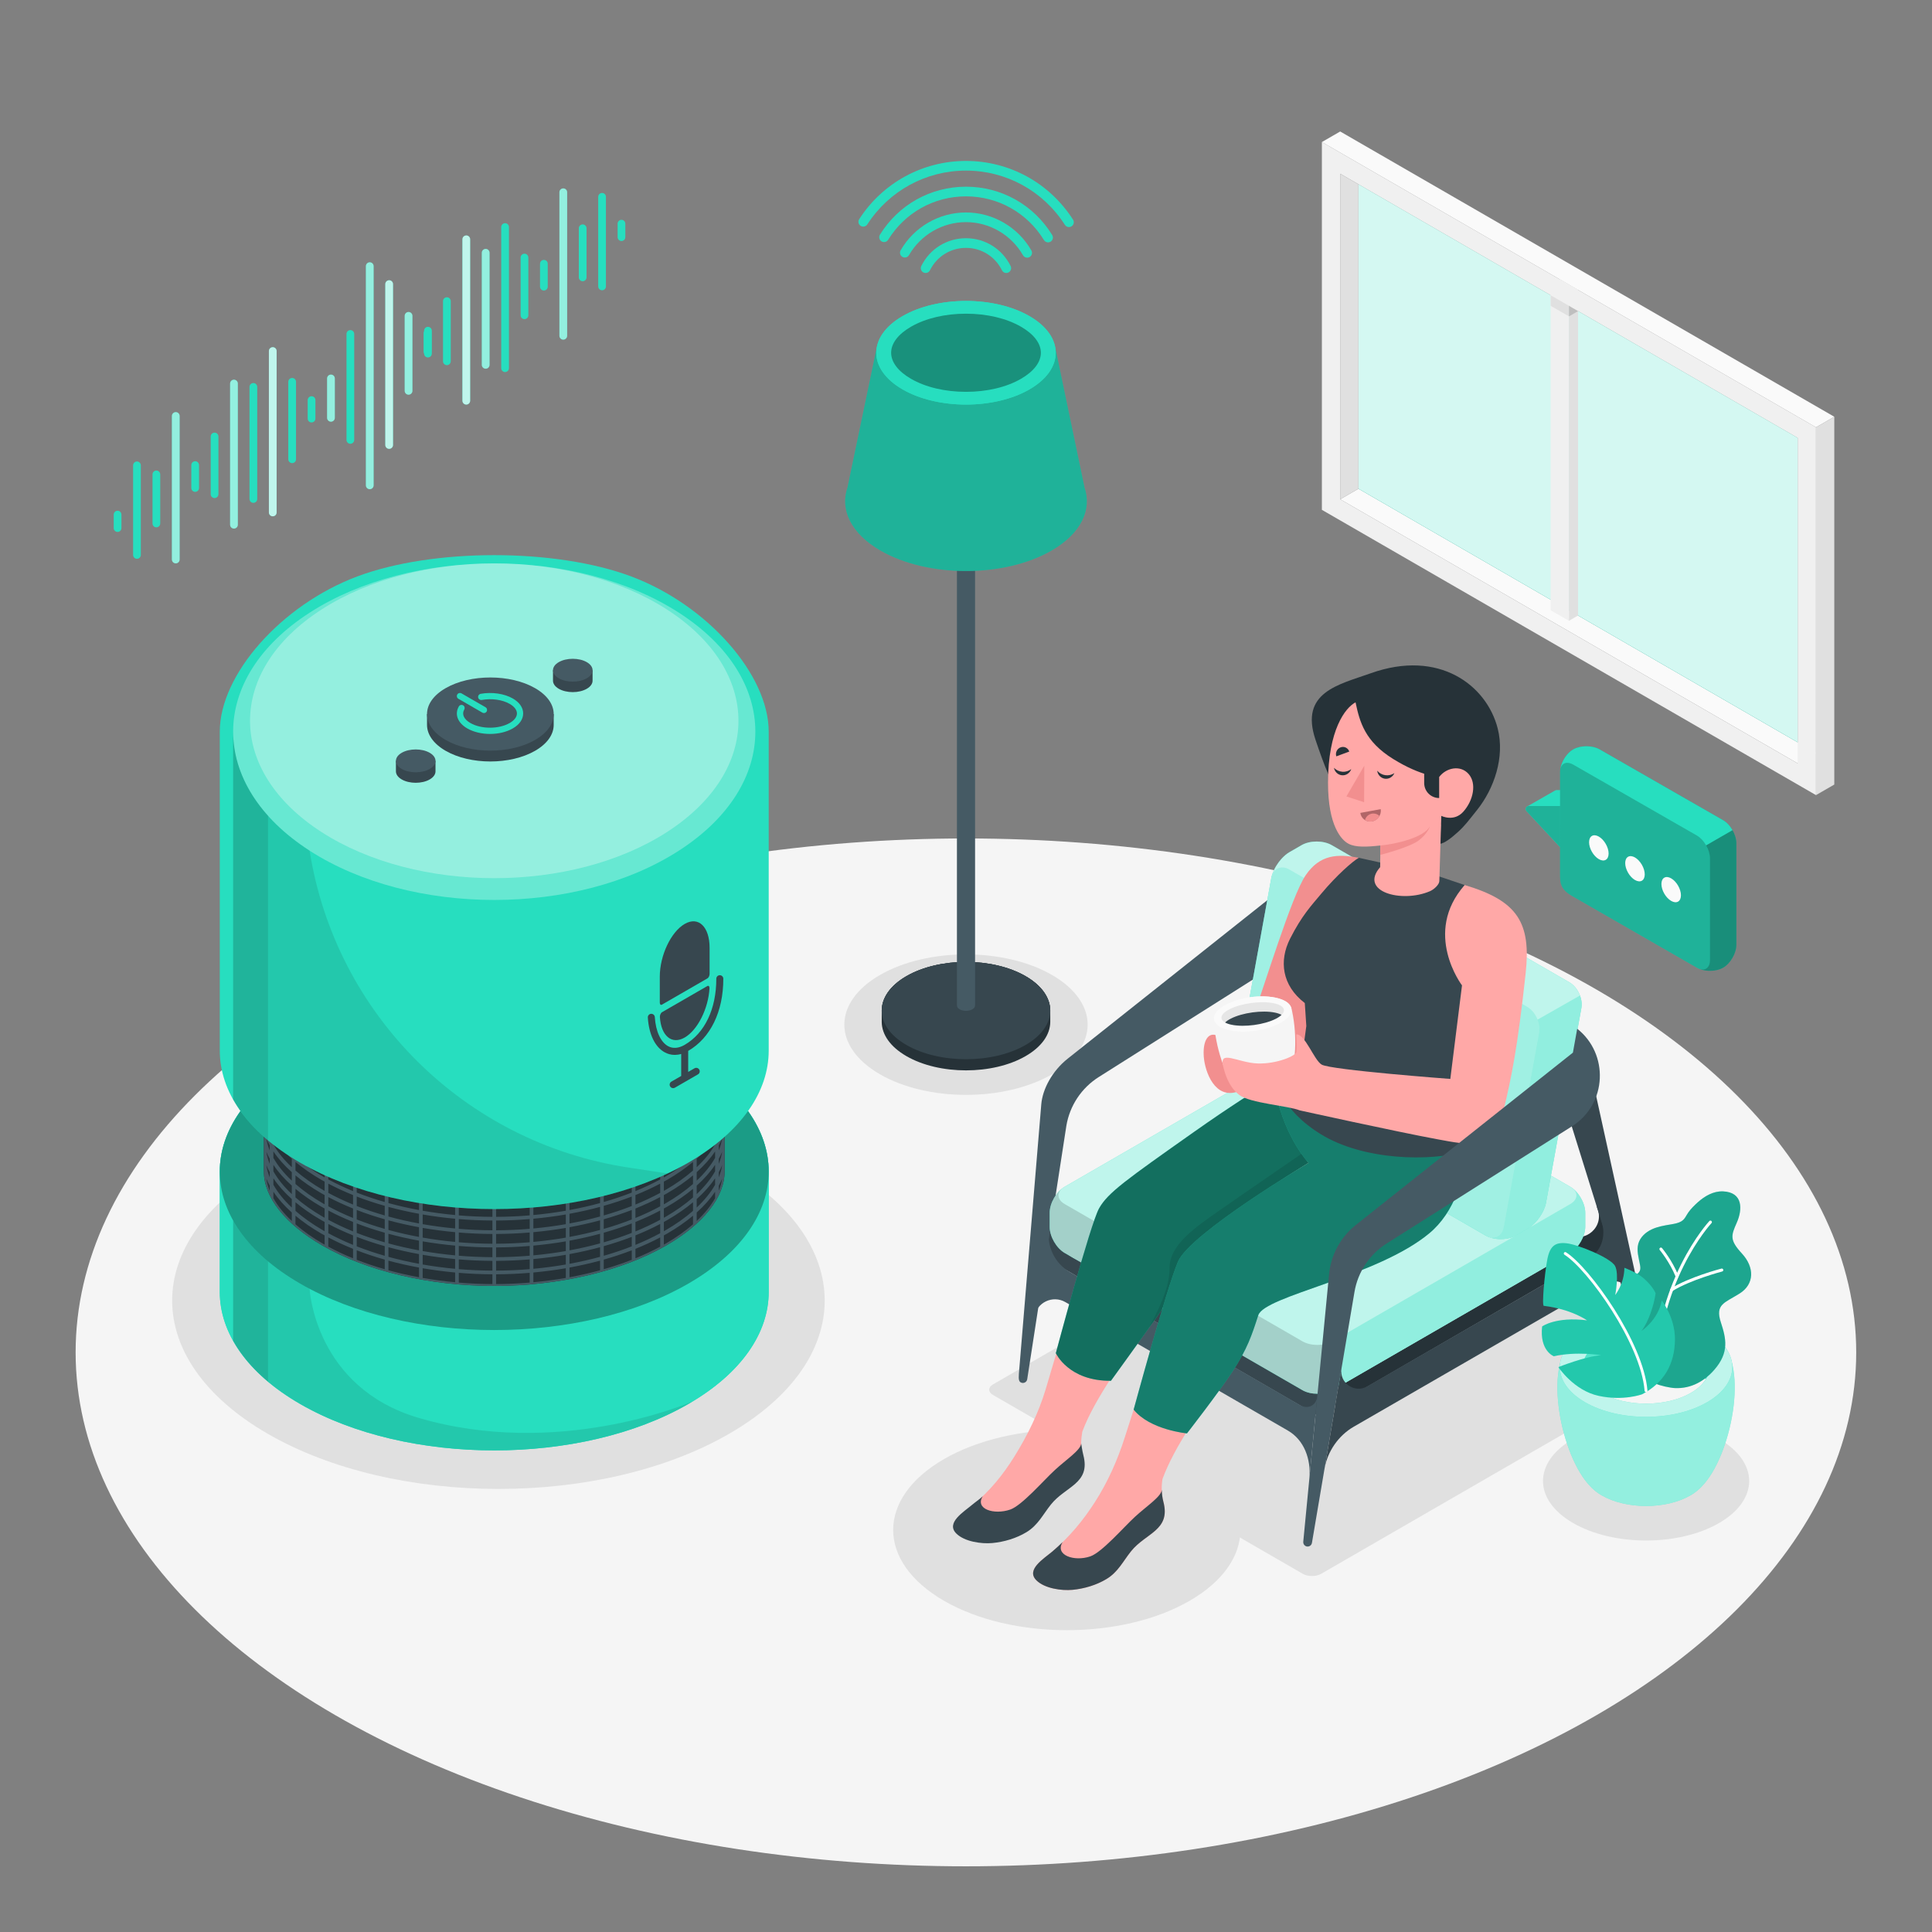<?xml version="1.0" encoding="utf-8"?>
<!-- Generator: Adobe Illustrator 27.5.0, SVG Export Plug-In . SVG Version: 6.00 Build 0)  -->
<svg version="1.1" xmlns="http://www.w3.org/2000/svg" xmlns:xlink="http://www.w3.org/1999/xlink" x="0px" y="0px"
	 viewBox="0 0 500 500" style="enable-background:new 0 0 500 500;" xml:space="preserve">
<rect x="0" y="0" width="500" height="500" fill="#808080" stroke="none"/>
<g id="Floor">
	<ellipse id="Floor_9_" style="fill:#F5F5F5;" cx="249.979" cy="349.995" rx="230.408" ry="133.003"/>
</g>
<g id="Shadows">
	<path id="Shadow_31_" style="fill:#E0E0E0;" d="M272.262,252.323c12.295,7.098,12.295,18.607-0.001,25.706
		c-12.295,7.098-32.229,7.098-44.524,0c-12.295-7.099-12.295-18.607,0.001-25.706C240.033,245.224,259.967,245.224,272.262,252.323z
		"/>
	<path id="Shadow_32_" style="fill:#E0E0E0;" d="M444.87,372.391c10.419,6.015,10.419,15.768,0,21.784
		c-10.419,6.015-27.312,6.015-37.731,0c-10.419-6.016-10.419-15.769,0-21.784C417.558,366.375,434.451,366.375,444.87,372.391z"/>
	<path id="Shadow_33_" style="fill:#E0E0E0;" d="M307.863,377.602c17.547,10.13,17.547,26.556-0.001,36.688
		c-17.548,10.13-45.998,10.13-63.545,0c-17.548-10.131-17.548-26.557,0.001-36.688C261.866,367.471,290.316,367.471,307.863,377.602
		z"/>
	<path id="Shadowv" style="fill:#E0E0E0;" d="M69.288,371.059c32.975,19.038,86.438,19.039,119.414,0
		c32.975-19.038,32.976-49.906,0-68.944s-86.439-19.038-119.414,0S36.313,352.02,69.288,371.059z"/>
	<path id="Shadow_4_" style="fill:#E0E0E0;" d="M256.981,358.283l94.963-54.827c1.304-0.753,3.419-0.753,4.723,0l80.193,46.301
		c1.304,0.753,1.304,1.974,0,2.727l-94.961,54.827c-1.304,0.753-3.418,0.753-4.723,0l-6.534-3.772l-43.598-25.171l-30.063-17.356
		C255.677,360.257,255.677,359.036,256.981,358.283z"/>
</g>
<g id="Smart_Speaker_1_">
	<g id="Smart_Speaker">
		<g>
			<path style="fill:#27DEBF;" d="M198.939,303.121c-0.033-10.47-6.965-20.934-20.801-28.922c-27.74-16.016-72.715-16.016-100.454,0
				c-13.836,7.988-20.768,18.452-20.802,28.922h-0.003v31.229l0,0c0,10.496,6.935,20.991,20.804,28.999
				c27.739,16.016,72.714,16.016,100.454,0c13.87-8.008,20.805-18.504,20.805-28.999l0,0v-31.229H198.939z"/>
			<path style="fill:#27DEBF;" d="M198.939,303.121c-0.033-10.47-6.965-20.934-20.801-28.922c-27.74-16.016-72.715-16.016-100.454,0
				c-13.836,7.988-20.768,18.452-20.802,28.922h-0.003v31.229l0,0c0,10.496,6.935,20.991,20.804,28.999
				c27.739,16.016,72.714,16.016,100.454,0c13.87-8.008,20.805-18.504,20.805-28.999l0,0v-31.229H198.939z"/>
			<path style="fill:#27DEBF;" d="M77.683,332.197c27.739,16.016,72.714,16.016,100.454,0c27.74-16.016,27.74-41.982,0-57.998
				c-27.74-16.016-72.715-16.016-100.454,0C49.944,290.215,49.943,316.181,77.683,332.197z"/>
			<path style="opacity:0.3;" d="M77.683,332.197c27.739,16.016,72.714,16.016,100.454,0c27.74-16.016,27.74-41.982,0-57.998
				c-27.74-16.016-72.715-16.016-100.454,0C49.944,290.215,49.943,316.181,77.683,332.197z"/>
			<path style="opacity:0.1;" d="M179.24,362.682c-0.362,0.219-0.723,0.447-1.104,0.666c-27.736,16.017-72.716,16.017-100.451,0
				c-8.237-4.746-14.001-10.377-17.349-16.369v-31.112c3.358,5.973,9.141,11.585,17.349,16.331c0.799,0.457,1.607,0.904,2.425,1.332
				l0.019,0.124c0,0,1.351,25.434,28.306,33.319C144.009,377.377,177.157,363.576,179.24,362.682z"/>
			<path style="opacity:0.1;" d="M69.366,326.426c-3.939-3.302-6.95-6.861-9.03-10.56v31.112c2.076,3.715,5.083,7.291,9.03,10.604
				V326.426z"/>
		</g>
		<g>
			<path style="fill:#263238;" d="M187.528,271.892c-0.001-6.607-5.503-13.574-15.098-19.113
				c-11.538-6.662-27.765-10.482-44.52-10.482c-16.755,0-32.982,3.82-44.52,10.482c-9.595,5.54-15.098,12.506-15.098,19.113v31.307
				l0,0c0.001,6.607,5.504,13.574,15.098,19.113c11.538,6.662,27.766,10.483,44.52,10.483c16.755,0,32.982-3.821,44.52-10.483
				c9.595-5.54,15.098-12.506,15.098-19.113V271.892L187.528,271.892z"/>
			<path style="fill:#455A64;" d="M172.43,291.005c-11.538,6.662-27.765,10.483-44.52,10.483c-16.755,0-32.982-3.821-44.52-10.483
				c-9.594-5.539-15.096-12.506-15.098-19.113v31.307c0.001,6.607,5.504,13.574,15.098,19.113
				c11.538,6.662,27.766,10.483,44.52,10.483c16.755,0,32.982-3.821,44.52-10.483c9.595-5.54,15.098-12.506,15.098-19.113v-31.307
				C187.528,278.499,182.025,285.465,172.43,291.005z M69.804,308.162c-0.428-1.044-0.715-2.09-0.877-3.131
				c0.249,0.607,0.546,1.213,0.877,1.817V308.162z M69.804,304.684c-0.428-1.044-0.715-2.09-0.877-3.13
				c0.249,0.607,0.546,1.213,0.877,1.817V304.684z M69.804,301.205c-0.428-1.045-0.715-2.09-0.877-3.131
				c0.249,0.607,0.547,1.213,0.877,1.817V301.205z M69.804,297.726c-0.428-1.045-0.715-2.09-0.877-3.131
				c0.249,0.607,0.546,1.213,0.877,1.817V297.726z M69.804,294.247c-0.428-1.045-0.715-2.09-0.877-3.131
				c0.249,0.607,0.546,1.213,0.877,1.817V294.247z M69.804,290.769c-0.428-1.045-0.715-2.09-0.877-3.131
				c0.249,0.608,0.546,1.213,0.877,1.817V290.769z M69.804,287.29c-0.428-1.045-0.715-2.09-0.877-3.131
				c0.249,0.607,0.546,1.213,0.877,1.817V287.29z M69.804,283.812c-0.428-1.045-0.715-2.09-0.877-3.131
				c0.249,0.607,0.546,1.213,0.877,1.817V283.812z M69.804,280.333c-0.428-1.045-0.715-2.09-0.877-3.131
				c0.249,0.607,0.546,1.213,0.877,1.817V280.333z M75.52,315.99c-2.031-1.908-3.633-3.889-4.764-5.893v-1.673
				c1.227,1.838,2.825,3.641,4.764,5.376V315.99z M75.52,312.511c-2.031-1.908-3.633-3.889-4.764-5.893v-1.672
				c1.227,1.838,2.825,3.641,4.764,5.376V312.511z M75.52,309.033c-2.031-1.908-3.633-3.889-4.764-5.893v-1.673
				c1.227,1.838,2.825,3.641,4.764,5.376V309.033z M75.52,305.553c-2.031-1.908-3.633-3.889-4.764-5.893v-1.673
				c1.227,1.838,2.825,3.641,4.764,5.376V305.553z M75.52,302.075c-2.031-1.908-3.633-3.889-4.764-5.893v-1.673
				c1.227,1.838,2.825,3.641,4.764,5.376V302.075z M75.52,298.596c-2.031-1.908-3.633-3.889-4.764-5.893v-1.673
				c1.227,1.837,2.825,3.641,4.764,5.376V298.596z M75.52,295.118c-2.031-1.908-3.633-3.889-4.764-5.893v-1.673
				c1.227,1.838,2.825,3.641,4.764,5.376V295.118z M75.52,291.639c-2.031-1.908-3.633-3.889-4.764-5.893v-1.672
				c1.227,1.838,2.825,3.641,4.764,5.376V291.639z M75.52,288.16c-2.031-1.908-3.633-3.889-4.764-5.893v-1.673
				c1.227,1.838,2.825,3.641,4.764,5.376V288.16z M84.01,322.11c-0.126-0.071-0.258-0.138-0.383-0.21
				c-2.74-1.582-5.129-3.281-7.157-5.05v-2.227c1.936,1.618,4.168,3.17,6.681,4.621c0.279,0.161,0.574,0.313,0.858,0.47V322.11z
				 M84.01,318.632c-0.126-0.071-0.258-0.138-0.383-0.21c-2.74-1.582-5.129-3.281-7.157-5.05v-2.227
				c1.936,1.618,4.168,3.17,6.681,4.621c0.279,0.161,0.574,0.313,0.858,0.471V318.632z M84.01,315.153
				c-0.126-0.071-0.258-0.138-0.383-0.21c-2.74-1.582-5.129-3.281-7.157-5.05v-2.227c1.936,1.618,4.168,3.17,6.681,4.622
				c0.279,0.161,0.574,0.313,0.858,0.47V315.153z M84.01,311.674c-0.126-0.071-0.258-0.138-0.383-0.21
				c-2.74-1.582-5.129-3.281-7.157-5.05v-2.227c1.936,1.618,4.168,3.17,6.681,4.622c0.279,0.161,0.574,0.313,0.858,0.47V311.674z
				 M84.01,308.196c-0.126-0.071-0.258-0.138-0.383-0.21c-2.74-1.582-5.129-3.281-7.157-5.05v-2.227
				c1.936,1.618,4.168,3.17,6.681,4.621c0.279,0.161,0.574,0.313,0.858,0.47V308.196z M84.01,304.717
				c-0.126-0.071-0.258-0.138-0.383-0.21c-2.74-1.582-5.129-3.281-7.157-5.05v-2.227c1.936,1.618,4.168,3.17,6.681,4.621
				c0.279,0.161,0.574,0.313,0.858,0.471V304.717z M84.01,301.239c-0.126-0.071-0.258-0.138-0.383-0.21
				c-2.74-1.582-5.129-3.281-7.157-5.051v-2.227c1.936,1.618,4.168,3.17,6.681,4.622c0.279,0.161,0.574,0.313,0.858,0.47V301.239z
				 M84.01,297.76c-0.126-0.071-0.258-0.138-0.383-0.21c-2.74-1.582-5.129-3.281-7.157-5.051v-2.227
				c1.936,1.618,4.168,3.17,6.681,4.622c0.279,0.161,0.574,0.313,0.858,0.47V297.76z M84.01,294.282
				c-0.126-0.071-0.258-0.138-0.383-0.21c-2.74-1.582-5.129-3.281-7.157-5.05v-2.227c1.936,1.618,4.168,3.17,6.681,4.621
				c0.279,0.161,0.574,0.313,0.858,0.471V294.282z M91.369,325.651c-2.254-0.92-4.395-1.929-6.407-3.02v-2.395
				c2.016,1.07,4.16,2.056,6.407,2.959V325.651z M91.369,322.173c-2.254-0.92-4.395-1.929-6.407-3.02v-2.395
				c2.016,1.07,4.16,2.056,6.407,2.959V322.173z M91.369,318.694c-2.254-0.92-4.395-1.929-6.407-3.02v-2.395
				c2.016,1.07,4.16,2.056,6.407,2.959V318.694z M91.369,315.216c-2.254-0.92-4.395-1.929-6.407-3.02v-2.395
				c2.016,1.07,4.16,2.056,6.407,2.959V315.216z M91.369,311.737c-2.254-0.92-4.395-1.929-6.407-3.02v-2.395
				c2.016,1.07,4.16,2.056,6.407,2.959V311.737z M91.369,308.258c-2.254-0.92-4.395-1.929-6.407-3.02v-2.395
				c2.016,1.07,4.16,2.056,6.407,2.959V308.258z M91.369,304.78c-2.254-0.92-4.395-1.929-6.407-3.02v-2.395
				c2.016,1.07,4.16,2.056,6.407,2.959V304.78z M91.369,301.301c-2.254-0.92-4.395-1.929-6.407-3.02v-2.395
				c2.016,1.07,4.16,2.056,6.407,2.959V301.301z M91.369,297.823c-2.254-0.92-4.395-1.929-6.407-3.02v-2.395
				c2.016,1.07,4.16,2.056,6.407,2.959V297.823z M99.572,328.475c-2.514-0.721-4.938-1.535-7.252-2.442v-2.455
				c2.316,0.895,4.743,1.695,7.252,2.406V328.475z M99.572,324.996c-2.514-0.721-4.938-1.535-7.252-2.442v-2.455
				c2.316,0.895,4.743,1.695,7.252,2.406V324.996z M99.572,321.518c-2.514-0.721-4.938-1.535-7.252-2.442v-2.455
				c2.316,0.895,4.743,1.695,7.252,2.406V321.518z M99.572,318.039c-2.514-0.721-4.938-1.535-7.252-2.442v-2.455
				c2.316,0.895,4.743,1.695,7.252,2.406V318.039z M99.572,314.561c-2.514-0.721-4.938-1.535-7.252-2.442v-2.455
				c2.316,0.895,4.743,1.695,7.252,2.406V314.561z M99.572,311.082c-2.514-0.721-4.938-1.535-7.252-2.442v-2.455
				c2.316,0.895,4.743,1.695,7.252,2.406V311.082z M99.572,307.604c-2.514-0.721-4.938-1.535-7.252-2.442v-2.455
				c2.316,0.895,4.743,1.695,7.252,2.406V307.604z M99.572,304.125c-2.514-0.721-4.938-1.535-7.252-2.442v-2.455
				c2.316,0.895,4.743,1.695,7.252,2.406V304.125z M99.572,300.646c-2.514-0.721-4.938-1.535-7.252-2.442v-2.455
				c2.316,0.895,4.743,1.695,7.252,2.406V300.646z M108.438,330.551c-2.711-0.501-5.358-1.102-7.915-1.804v-2.491
				c2.559,0.695,5.206,1.287,7.915,1.783V330.551z M108.438,327.072c-2.711-0.501-5.358-1.102-7.915-1.804v-2.491
				c2.559,0.695,5.206,1.287,7.915,1.783V327.072z M108.438,323.594c-2.711-0.501-5.358-1.102-7.915-1.804v-2.491
				c2.559,0.695,5.206,1.287,7.915,1.783V323.594z M108.438,320.115c-2.711-0.501-5.358-1.102-7.915-1.804v-2.491
				c2.559,0.695,5.206,1.287,7.915,1.783V320.115z M108.438,316.637c-2.711-0.501-5.358-1.102-7.915-1.804v-2.491
				c2.559,0.695,5.206,1.287,7.915,1.783V316.637z M108.438,313.158c-2.711-0.501-5.358-1.102-7.915-1.804v-2.491
				c2.559,0.695,5.206,1.287,7.915,1.783V313.158z M108.438,309.679c-2.711-0.501-5.358-1.102-7.915-1.804v-2.491
				c2.559,0.695,5.206,1.287,7.915,1.783V309.679z M108.438,306.201c-2.711-0.501-5.358-1.102-7.915-1.804v-2.491
				c2.559,0.695,5.206,1.287,7.915,1.783V306.201z M108.438,302.722c-2.711-0.501-5.358-1.102-7.915-1.804v-2.491
				c2.559,0.695,5.206,1.287,7.915,1.783V302.722z M117.786,331.843c-2.848-0.265-5.655-0.634-8.397-1.113v-2.512
				c2.743,0.475,5.551,0.839,8.397,1.102V331.843z M117.786,328.364c-2.848-0.265-5.655-0.634-8.397-1.113v-2.512
				c2.743,0.475,5.551,0.839,8.397,1.102V328.364z M117.786,324.886c-2.848-0.265-5.655-0.634-8.397-1.113v-2.512
				c2.743,0.475,5.551,0.839,8.397,1.102V324.886z M117.786,321.407c-2.848-0.265-5.655-0.634-8.397-1.113v-2.512
				c2.743,0.475,5.551,0.839,8.397,1.102V321.407z M117.786,317.929c-2.848-0.265-5.655-0.634-8.397-1.113v-2.512
				c2.743,0.475,5.551,0.839,8.397,1.102V317.929z M117.786,314.45c-2.848-0.265-5.655-0.634-8.397-1.113v-2.512
				c2.743,0.475,5.551,0.839,8.397,1.102V314.45z M117.786,310.971c-2.848-0.265-5.655-0.634-8.397-1.113v-2.512
				c2.743,0.475,5.551,0.839,8.397,1.102V310.971z M117.786,307.493c-2.848-0.265-5.655-0.634-8.397-1.113v-2.512
				c2.743,0.475,5.551,0.839,8.397,1.102V307.493z M117.786,304.014c-2.848-0.265-5.655-0.634-8.397-1.113v-2.512
				c2.743,0.475,5.551,0.839,8.397,1.102V304.014z M127.435,332.313c-2.924-0.013-5.831-0.138-8.698-0.379v-2.526
				c2.868,0.239,5.774,0.364,8.698,0.377V332.313z M127.435,328.834c-2.924-0.013-5.831-0.138-8.698-0.379v-2.526
				c2.868,0.239,5.774,0.364,8.698,0.377V328.834z M127.435,325.356c-2.924-0.013-5.831-0.138-8.698-0.379v-2.526
				c2.868,0.239,5.774,0.364,8.698,0.377V325.356z M127.435,321.877c-2.924-0.013-5.831-0.138-8.698-0.379v-2.526
				c2.868,0.239,5.774,0.364,8.698,0.377V321.877z M127.435,318.398c-2.924-0.013-5.831-0.138-8.698-0.379v-2.526
				c2.868,0.239,5.774,0.364,8.698,0.377V318.398z M127.435,314.92c-2.924-0.013-5.831-0.138-8.698-0.379v-2.526
				c2.868,0.239,5.774,0.364,8.698,0.377V314.92z M127.435,311.441c-2.924-0.013-5.831-0.138-8.698-0.379v-2.526
				c2.868,0.239,5.774,0.364,8.698,0.377V311.441z M127.435,307.963c-2.924-0.013-5.831-0.138-8.698-0.379v-2.526
				c2.868,0.239,5.774,0.364,8.698,0.377V307.963z M127.435,304.484c-2.924-0.013-5.831-0.138-8.698-0.379v-2.526
				c2.868,0.239,5.774,0.364,8.698,0.377V304.484z M137.083,331.934c-2.867,0.241-5.773,0.366-8.698,0.379v-2.527
				c2.924-0.013,5.83-0.138,8.698-0.377V331.934z M137.083,328.456c-2.867,0.241-5.773,0.366-8.698,0.379v-2.527
				c2.924-0.013,5.83-0.138,8.698-0.377V328.456z M137.083,324.977c-2.867,0.241-5.773,0.366-8.698,0.379v-2.528
				c2.924-0.013,5.83-0.138,8.698-0.377V324.977z M137.083,321.498c-2.867,0.241-5.773,0.366-8.698,0.379v-2.527
				c2.924-0.013,5.83-0.138,8.698-0.377V321.498z M137.083,318.02c-2.867,0.241-5.773,0.366-8.698,0.379v-2.527
				c2.924-0.013,5.83-0.138,8.698-0.377V318.02z M137.083,314.541c-2.867,0.241-5.773,0.366-8.698,0.379v-2.527
				c2.924-0.013,5.83-0.138,8.698-0.377V314.541z M137.083,311.063c-2.867,0.241-5.773,0.366-8.698,0.379v-2.527
				c2.924-0.013,5.83-0.138,8.698-0.377V311.063z M137.083,307.584c-2.867,0.241-5.773,0.366-8.698,0.379v-2.527
				c2.924-0.013,5.83-0.138,8.698-0.377V307.584z M137.083,304.105c-2.867,0.241-5.773,0.366-8.698,0.379v-2.527
				c2.924-0.013,5.83-0.138,8.698-0.377V304.105z M146.432,330.73c-2.742,0.48-5.549,0.849-8.397,1.113v-2.523
				c2.846-0.262,5.654-0.626,8.397-1.102V330.73z M146.432,327.251c-2.742,0.48-5.549,0.849-8.397,1.113v-2.523
				c2.846-0.262,5.654-0.626,8.397-1.102V327.251z M146.432,323.772c-2.742,0.48-5.549,0.849-8.397,1.113v-2.523
				c2.846-0.262,5.654-0.626,8.397-1.102V323.772z M146.432,320.294c-2.742,0.48-5.549,0.849-8.397,1.113v-2.523
				c2.846-0.262,5.654-0.626,8.397-1.102V320.294z M146.432,316.815c-2.742,0.48-5.549,0.849-8.397,1.113v-2.523
				c2.846-0.262,5.654-0.626,8.397-1.102V316.815z M146.432,313.337c-2.742,0.48-5.549,0.849-8.397,1.113v-2.523
				c2.846-0.262,5.654-0.626,8.397-1.102V313.337z M146.432,309.858c-2.742,0.48-5.549,0.849-8.397,1.113v-2.523
				c2.846-0.262,5.654-0.626,8.397-1.102V309.858z M146.432,306.38c-2.742,0.48-5.549,0.849-8.397,1.113v-2.523
				c2.846-0.262,5.654-0.626,8.397-1.102V306.38z M146.432,302.901c-2.742,0.48-5.549,0.849-8.397,1.113v-2.523
				c2.846-0.262,5.654-0.626,8.397-1.102V302.901z M155.298,328.747c-2.558,0.702-5.204,1.303-7.916,1.804v-2.512
				c2.709-0.496,5.357-1.088,7.916-1.783V328.747z M155.298,325.268c-2.558,0.702-5.204,1.303-7.916,1.804v-2.512
				c2.709-0.496,5.357-1.088,7.916-1.783V325.268z M155.298,321.789c-2.558,0.703-5.204,1.303-7.916,1.804v-2.512
				c2.709-0.496,5.357-1.088,7.916-1.783V321.789z M155.298,318.311c-2.558,0.703-5.204,1.303-7.916,1.804v-2.512
				c2.709-0.496,5.357-1.088,7.916-1.783V318.311z M155.298,314.832c-2.558,0.702-5.204,1.303-7.916,1.804v-2.512
				c2.709-0.496,5.357-1.088,7.916-1.783V314.832z M155.298,311.354c-2.558,0.703-5.204,1.303-7.916,1.804v-2.512
				c2.709-0.496,5.357-1.088,7.916-1.783V311.354z M155.298,307.875c-2.558,0.703-5.204,1.303-7.916,1.804v-2.512
				c2.709-0.496,5.357-1.088,7.916-1.783V307.875z M155.298,304.397c-2.558,0.702-5.204,1.303-7.916,1.804v-2.512
				c2.709-0.496,5.357-1.088,7.916-1.783V304.397z M155.298,300.918c-2.558,0.703-5.204,1.303-7.916,1.804v-2.512
				c2.709-0.496,5.357-1.088,7.916-1.783V300.918z M163.501,326.032c-2.314,0.907-4.738,1.722-7.252,2.443v-2.491
				c2.509-0.711,4.935-1.512,7.252-2.406V326.032z M163.501,322.554c-2.314,0.907-4.738,1.722-7.252,2.442v-2.491
				c2.509-0.711,4.935-1.512,7.252-2.406V322.554z M163.501,319.075c-2.314,0.907-4.738,1.722-7.252,2.442v-2.491
				c2.509-0.711,4.935-1.512,7.252-2.406V319.075z M163.501,315.597c-2.314,0.907-4.738,1.722-7.252,2.442v-2.491
				c2.509-0.711,4.935-1.512,7.252-2.406V315.597z M163.501,312.118c-2.314,0.907-4.738,1.722-7.252,2.442v-2.491
				c2.509-0.711,4.935-1.512,7.252-2.406V312.118z M163.501,308.639c-2.314,0.907-4.738,1.722-7.252,2.443v-2.491
				c2.509-0.711,4.935-1.512,7.252-2.406V308.639z M163.501,305.161c-2.314,0.907-4.738,1.722-7.252,2.442v-2.491
				c2.509-0.711,4.935-1.512,7.252-2.406V305.161z M163.501,301.682c-2.314,0.907-4.738,1.722-7.252,2.442v-2.491
				c2.509-0.711,4.935-1.512,7.252-2.406V301.682z M163.501,298.204c-2.314,0.907-4.738,1.722-7.252,2.442v-2.491
				c2.509-0.711,4.935-1.512,7.252-2.406V298.204z M170.859,322.632c-2.012,1.091-4.153,2.099-6.406,3.019v-2.455
				c2.247-0.904,4.391-1.889,6.406-2.959V322.632z M170.859,319.153c-2.012,1.091-4.153,2.099-6.406,3.019v-2.455
				c2.247-0.903,4.391-1.889,6.406-2.959V319.153z M170.859,315.674c-2.012,1.091-4.153,2.099-6.406,3.019v-2.455
				c2.247-0.903,4.391-1.889,6.406-2.959V315.674z M170.859,312.196c-2.012,1.091-4.153,2.099-6.406,3.019v-2.455
				c2.247-0.903,4.391-1.889,6.406-2.959V312.196z M170.859,308.717c-2.012,1.091-4.153,2.099-6.406,3.019v-2.455
				c2.247-0.904,4.391-1.889,6.406-2.959V308.717z M170.859,305.239c-2.012,1.091-4.153,2.099-6.406,3.019v-2.455
				c2.247-0.903,4.391-1.889,6.406-2.959V305.239z M170.859,301.76c-2.012,1.091-4.153,2.099-6.406,3.019v-2.455
				c2.247-0.903,4.391-1.889,6.406-2.959V301.76z M170.859,298.282c-2.012,1.091-4.153,2.099-6.406,3.019v-2.455
				c2.247-0.903,4.391-1.889,6.406-2.959V298.282z M170.859,294.803c-2.012,1.091-4.153,2.099-6.406,3.019v-2.455
				c2.247-0.903,4.391-1.889,6.406-2.959V294.803z M179.35,316.85c-2.028,1.769-4.417,3.469-7.158,5.051
				c-0.124,0.072-0.257,0.139-0.383,0.21v-2.395c0.284-0.158,0.579-0.309,0.858-0.47c2.514-1.451,4.746-3.003,6.682-4.622V316.85z
				 M179.35,313.371c-2.028,1.769-4.417,3.469-7.158,5.051c-0.124,0.072-0.257,0.138-0.383,0.21v-2.395
				c0.284-0.158,0.579-0.309,0.858-0.471c2.514-1.451,4.746-3.003,6.682-4.622V313.371z M179.35,309.893
				c-2.028,1.769-4.417,3.469-7.158,5.051c-0.124,0.072-0.257,0.139-0.383,0.21v-2.395c0.284-0.158,0.579-0.309,0.858-0.47
				c2.514-1.451,4.746-3.003,6.682-4.622V309.893z M179.35,306.414c-2.028,1.769-4.417,3.469-7.158,5.051
				c-0.124,0.072-0.257,0.139-0.383,0.21v-2.395c0.284-0.158,0.579-0.309,0.858-0.47c2.514-1.451,4.746-3.003,6.682-4.622V306.414z
				 M179.35,302.935c-2.028,1.769-4.417,3.469-7.158,5.051c-0.124,0.072-0.257,0.139-0.383,0.21v-2.395
				c0.284-0.158,0.579-0.309,0.858-0.47c2.514-1.451,4.746-3.003,6.682-4.622V302.935z M179.35,299.457
				c-2.028,1.769-4.417,3.469-7.158,5.051c-0.124,0.072-0.257,0.139-0.383,0.21v-2.395c0.284-0.158,0.579-0.309,0.858-0.471
				c2.514-1.451,4.746-3.003,6.682-4.622V299.457z M179.35,295.978c-2.028,1.769-4.417,3.469-7.158,5.051
				c-0.124,0.072-0.257,0.138-0.383,0.21v-2.395c0.284-0.158,0.579-0.309,0.858-0.47c2.514-1.451,4.746-3.004,6.682-4.622V295.978z
				 M179.35,292.5c-2.028,1.769-4.417,3.469-7.158,5.051c-0.124,0.072-0.257,0.139-0.383,0.21v-2.395
				c0.284-0.158,0.579-0.309,0.858-0.47c2.514-1.451,4.746-3.003,6.682-4.622V292.5z M179.35,289.021
				c-2.028,1.769-4.417,3.469-7.158,5.051c-0.124,0.072-0.257,0.139-0.383,0.21v-2.395c0.284-0.158,0.579-0.309,0.858-0.471
				c2.514-1.451,4.746-3.003,6.682-4.622V289.021z M185.066,310.095c-1.131,2.005-2.733,3.985-4.764,5.893v-2.19
				c1.939-1.735,3.537-3.539,4.764-5.376V310.095z M185.066,306.617c-1.131,2.005-2.733,3.985-4.764,5.894v-2.19
				c1.939-1.735,3.537-3.539,4.764-5.376V306.617z M185.066,303.138c-1.131,2.005-2.733,3.985-4.764,5.894v-2.19
				c1.939-1.735,3.537-3.538,4.764-5.376V303.138z M185.066,299.659c-1.131,2.005-2.733,3.985-4.764,5.894v-2.19
				c1.939-1.735,3.537-3.538,4.764-5.376V299.659z M185.066,296.181c-1.131,2.005-2.733,3.985-4.764,5.893v-2.19
				c1.939-1.735,3.537-3.539,4.764-5.376V296.181z M185.066,292.702c-1.131,2.005-2.733,3.985-4.764,5.894v-2.19
				c1.939-1.735,3.537-3.539,4.764-5.376V292.702z M185.066,289.224c-1.131,2.005-2.733,3.985-4.764,5.894v-2.19
				c1.939-1.735,3.537-3.539,4.764-5.376V289.224z M185.066,285.745c-1.131,2.005-2.733,3.985-4.764,5.893v-2.19
				c1.939-1.735,3.537-3.539,4.764-5.376V285.745z M186.017,279.019c0.33-0.603,0.627-1.209,0.876-1.815
				c-0.162,1.04-0.449,2.085-0.876,3.129V279.019z M186.017,282.497c0.33-0.603,0.627-1.209,0.876-1.816
				c-0.162,1.04-0.449,2.085-0.876,3.129V282.497z M186.017,285.976c0.33-0.603,0.627-1.209,0.876-1.816
				c-0.162,1.04-0.449,2.085-0.876,3.129V285.976z M186.017,289.455c0.33-0.603,0.627-1.209,0.876-1.816
				c-0.162,1.04-0.449,2.085-0.876,3.129V289.455z M186.017,292.933c0.33-0.603,0.627-1.209,0.876-1.815
				c-0.162,1.04-0.449,2.085-0.876,3.129V292.933z M186.017,296.412c0.33-0.603,0.627-1.209,0.876-1.816
				c-0.162,1.04-0.449,2.085-0.876,3.129V296.412z M186.017,299.89c0.33-0.603,0.627-1.209,0.876-1.816
				c-0.162,1.04-0.449,2.085-0.876,3.129V299.89z M186.017,303.369c0.33-0.603,0.627-1.209,0.876-1.816
				c-0.162,1.04-0.449,2.085-0.876,3.129V303.369z M186.017,306.848c0.33-0.603,0.627-1.209,0.876-1.816
				c-0.162,1.04-0.449,2.085-0.876,3.129V306.848z M185.066,280.594v1.672c-1.131,2.005-2.733,3.985-4.764,5.893v-2.19
				C182.241,284.236,183.838,282.432,185.066,280.594z"/>
		</g>
		<g>
			<path style="fill:#27DEBF;" d="M198.942,189.358c0-14.795-15.901-32.771-35.516-40.152c-19.615-7.381-51.417-7.381-71.032,0
				s-35.516,25.357-35.516,40.152v10.434v16.354v55.746c-0.003,10.497,6.932,20.995,20.804,29.005
				c27.739,16.016,72.714,16.016,100.454,0c13.87-8.008,20.805-18.503,20.805-28.999c0-0.002,0-0.004,0-0.006h0v-55.746h0
				C198.942,216.146,198.942,204.152,198.942,189.358z"/>
			<path style="opacity:0.3;fill:#FFFFFF;" d="M80.129,220.152c26.389,17.008,69.174,17.008,95.563,0
				c26.389-17.007,26.389-44.582,0-61.589c-26.389-17.007-69.174-17.008-95.563,0S53.74,203.145,80.129,220.152z"/>
			<path style="opacity:0.3;fill:#FFFFFF;" d="M83.221,215.34c24.681,15.907,64.696,15.907,89.378,0
				c24.681-15.907,24.681-41.697,0-57.603s-64.697-15.907-89.378,0C58.54,173.644,58.54,199.434,83.221,215.34z"/>
			<path style="opacity:0.1;" d="M172.771,303.698l-10.155-1.542c-42.425-6.444-75.794-39.617-82.488-82.003v0
				c-13.222-8.521-19.819-19.695-19.791-30.864v95.24c3.346,5.985,9.115,11.616,17.346,16.368
				C103.698,315.917,144.871,316.85,172.771,303.698z"/>
			<path style="opacity:0.1;" d="M69.366,211.111c-6.029-6.731-9.047-14.276-9.029-21.822v95.24
				c2.075,3.71,5.082,7.285,9.029,10.598V211.111z"/>
		</g>
		<g>
			<g>
				<g>
					<path style="fill:#37474F;" d="M143.296,187.604v-2.807h-0.744c-0.762-1.421-2.109-2.759-4.057-3.884
						c-6.401-3.696-16.78-3.696-23.182,0c-1.948,1.125-3.295,2.463-4.058,3.884h-0.744v2.808l0,0c0,2.422,1.6,4.844,4.801,6.692
						c6.401,3.696,16.78,3.696,23.182,0C141.696,192.448,143.296,190.026,143.296,187.604z"/>
					<path style="fill:#455A64;" d="M115.313,191.488c-6.401-3.696-6.401-9.688,0.001-13.384c6.402-3.696,16.781-3.696,23.182,0
						c6.401,3.696,6.401,9.688-0.001,13.384C132.093,195.184,121.714,195.184,115.313,191.488z"/>
				</g>
				<g>
					<g>
						<path style="fill:#27DEBF;" d="M126.819,189.943c-2.122,0-4.244-0.477-5.897-1.432c-2.485-1.434-3.337-3.666-2.174-5.686
							c0.223-0.387,0.714-0.519,1.103-0.297c0.386,0.222,0.518,0.716,0.296,1.102c-0.695,1.207-0.104,2.509,1.583,3.482
							c2.805,1.62,7.372,1.621,10.181,0c1.207-0.697,1.872-1.575,1.872-2.473c0-0.898-0.665-1.776-1.872-2.473
							c-1.882-1.086-4.651-1.475-7.23-1.019c-0.439,0.076-0.858-0.215-0.936-0.654c-0.077-0.439,0.215-0.858,0.654-0.936
							c2.932-0.521,6.122-0.057,8.319,1.211c1.728,0.997,2.679,2.372,2.679,3.871c0,1.499-0.951,2.874-2.679,3.871
							C131.063,189.466,128.942,189.943,126.819,189.943z"/>
					</g>
					<g>
						<path style="fill:#27DEBF;" d="M125.245,184.539c-0.137,0-0.276-0.035-0.402-0.108l-6.21-3.585
							c-0.386-0.223-0.518-0.717-0.296-1.103c0.223-0.385,0.719-0.518,1.103-0.295l6.21,3.585c0.386,0.223,0.518,0.717,0.296,1.102
							C125.796,184.394,125.524,184.539,125.245,184.539z"/>
					</g>
				</g>
			</g>
			<g>
				<path style="fill:#37474F;" d="M153.357,176.166v-2.716h-0.232c-0.238-0.444-0.659-0.862-1.268-1.214
					c-2-1.155-5.243-1.155-7.243,0c-0.609,0.351-1.03,0.77-1.268,1.214h-0.232v2.716l0,0c0,0.757,0.5,1.514,1.5,2.091
					c2,1.155,5.243,1.155,7.243,0C152.857,177.68,153.357,176.923,153.357,176.166z"/>
				<path style="fill:#455A64;" d="M144.613,175.542c-2-1.155-2-3.027,0-4.182c2-1.155,5.243-1.155,7.243,0c2,1.155,2,3.027,0,4.182
					C149.856,176.696,146.613,176.696,144.613,175.542z"/>
			</g>
			<g>
				<path style="fill:#37474F;" d="M112.707,199.628v-2.716h-0.232c-0.238-0.444-0.659-0.862-1.268-1.214
					c-2-1.155-5.243-1.155-7.243,0c-0.609,0.351-1.03,0.77-1.268,1.214h-0.232v2.716l0,0c0,0.757,0.5,1.513,1.5,2.091
					c2,1.155,5.243,1.155,7.243,0C112.207,201.141,112.708,200.384,112.707,199.628z"/>
				<path style="fill:#455A64;" d="M103.964,199.003c-2-1.155-2-3.027,0-4.182c2-1.155,5.243-1.155,7.244,0c2,1.155,2,3.027,0,4.182
					C109.207,200.158,105.964,200.158,103.964,199.003z"/>
			</g>
		</g>
		<g>
			<path style="fill:#37474F;" d="M171.306,260.003l11.785-6.804c0.306-0.176,0.553-0.701,0.553-1.171v-6.71
				c0-2.744-0.721-4.806-1.886-5.927c-1.165-1.128-2.775-1.309-4.557-0.28c-3.564,2.058-6.448,8.17-6.448,13.65v6.71
				C170.753,259.941,171,260.18,171.306,260.003z"/>
			<path style="fill:#37474F;" d="M183.062,255.186l-11.727,6.77c-0.328,0.189-0.585,0.775-0.554,1.259
				c0.307,4.864,3.061,7.231,6.42,5.292c3.354-1.936,6.108-7.484,6.415-12.702C183.646,255.286,183.389,254.997,183.062,255.186z"/>
			<path style="fill:#37474F;" d="M178.115,271.969c5.769-3.357,9.078-10.165,9.078-18.678c0-0.501-0.406-0.907-0.906-0.907
				c-0.501,0-0.907,0.406-0.907,0.907c0,7.851-2.981,14.087-8.177,17.111c-1.551,0.903-3.028,1.029-4.273,0.365
				c-1.936-1.033-3.23-3.854-3.464-7.546c-0.031-0.5-0.467-0.871-0.962-0.848c-0.5,0.032-0.879,0.463-0.847,0.962
				c0.277,4.388,1.887,7.68,4.419,9.031c0.649,0.347,1.508,0.643,2.55,0.643c0.512,0,1.07-0.074,1.666-0.246v5.697l-2.532,1.462
				c-0.434,0.251-0.582,0.805-0.333,1.239c0.168,0.291,0.473,0.454,0.787,0.454c0.154,0,0.309-0.04,0.452-0.122l5.971-3.447
				c0.434-0.251,0.582-0.805,0.333-1.239c-0.25-0.434-0.804-0.581-1.239-0.332l-1.626,0.938v-5.438
				C178.109,271.972,178.112,271.971,178.115,271.969z"/>
		</g>
	</g>
</g>
<g id="Audio_1_">
	<g id="Audio">
		<g>
			<path style="fill:#27DEBF;" d="M30.428,137.666c-0.553,0-1-0.448-1-1v-3.485c0-0.552,0.447-1,1-1c0.553,0,1,0.448,1,1v3.485
				C31.428,137.218,30.98,137.666,30.428,137.666z"/>
			<path style="fill:#27DEBF;" d="M35.448,144.616c-0.553,0-1-0.448-1-1v-23.183c0-0.552,0.447-1,1-1c0.553,0,1,0.448,1,1v23.183
				C36.448,144.168,36.001,144.616,35.448,144.616z"/>
			<path style="fill:#27DEBF;" d="M40.469,136.477c-0.553,0-1-0.448-1-1v-12.702c0-0.552,0.447-1,1-1c0.553,0,1,0.448,1,1v12.702
				C41.469,136.029,41.021,136.477,40.469,136.477z"/>
			<path style="fill:#27DEBF;" d="M45.489,145.799c-0.553,0-1-0.448-1-1v-37.143c0-0.552,0.447-1,1-1s1,0.448,1,1v37.143
				C46.489,145.352,46.042,145.799,45.489,145.799z"/>
			<path style="fill:#27DEBF;" d="M50.509,127.294c-0.553,0-1-0.448-1-1v-5.93c0-0.552,0.447-1,1-1c0.553,0,1,0.448,1,1v5.93
				C51.509,126.846,51.061,127.294,50.509,127.294z"/>
			<path style="fill:#27DEBF;" d="M55.529,128.899c-0.553,0-1-0.448-1-1v-14.937c0-0.552,0.447-1,1-1c0.553,0,1,0.448,1,1v14.937
				C56.529,128.451,56.082,128.899,55.529,128.899z"/>
			<path style="fill:#27DEBF;" d="M60.55,136.797c-0.553,0-1-0.448-1-1V99.266c0-0.552,0.447-1,1-1c0.553,0,1,0.448,1,1v36.531
				C61.55,136.35,61.102,136.797,60.55,136.797z"/>
			<path style="opacity:0.5;fill:#FFFFFF;" d="M60.55,136.797c-0.553,0-1-0.448-1-1V99.266c0-0.552,0.447-1,1-1c0.553,0,1,0.448,1,1
				v36.531C61.55,136.35,61.102,136.797,60.55,136.797z"/>
			<path style="fill:#27DEBF;" d="M65.57,130.136c-0.553,0-1-0.448-1-1V100.13c0-0.552,0.447-1,1-1c0.553,0,1,0.448,1,1v29.006
				C66.57,129.688,66.123,130.136,65.57,130.136z"/>
			<path style="fill:#27DEBF;" d="M70.591,133.62c-0.553,0-1-0.448-1-1V90.849c0-0.552,0.447-1,1-1c0.553,0,1,0.448,1,1v41.771
				C71.591,133.173,71.143,133.62,70.591,133.62z"/>
			<path style="fill:#27DEBF;" d="M75.611,119.855c-0.553,0-1-0.448-1-1V98.817c0-0.552,0.447-1,1-1c0.553,0,1,0.448,1,1v20.039
				C76.611,119.408,76.164,119.855,75.611,119.855z"/>
			<path style="fill:#27DEBF;" d="M80.632,109.328c-0.553,0-1-0.448-1-1v-4.782c0-0.552,0.447-1,1-1c0.553,0,1,0.448,1,1v4.782
				C81.632,108.881,81.184,109.328,80.632,109.328z"/>
			<path style="fill:#27DEBF;" d="M85.652,109.133c-0.553,0-1-0.448-1-1V97.945c0-0.552,0.447-1,1-1c0.553,0,1,0.448,1,1v10.188
				C86.652,108.685,86.205,109.133,85.652,109.133z"/>
			<path style="fill:#27DEBF;" d="M90.673,114.852c-0.553,0-1-0.448-1-1V86.429c0-0.552,0.447-1,1-1c0.553,0,1,0.448,1,1v27.423
				C91.673,114.404,91.225,114.852,90.673,114.852z"/>
			<path style="fill:#27DEBF;" d="M95.693,126.602c-0.553,0-1-0.448-1-1V68.881c0-0.552,0.447-1,1-1c0.553,0,1,0.448,1,1v56.721
				C96.693,126.154,96.246,126.602,95.693,126.602z"/>
			<path style="fill:#27DEBF;" d="M100.714,116.159c-0.553,0-1-0.448-1-1V73.527c0-0.552,0.447-1,1-1c0.553,0,1,0.448,1,1v41.632
				C101.714,115.711,101.266,116.159,100.714,116.159z"/>
			<path style="fill:#27DEBF;" d="M105.734,102.147c-0.553,0-1-0.448-1-1V81.742c0-0.552,0.447-1,1-1c0.553,0,1,0.448,1,1v19.406
				C106.734,101.7,106.287,102.147,105.734,102.147z"/>
			<path style="fill:#27DEBF;" d="M110.755,92.511c-0.553,0-1-0.448-1-1v-5.93c0-0.552,0.447-1,1-1c0.553,0,1,0.448,1,1v5.93
				C111.755,92.063,111.307,92.511,110.755,92.511z"/>
			<path style="fill:#27DEBF;" d="M160.838,62.373c-0.553,0-1-0.448-1-1v-3.485c0-0.552,0.447-1,1-1c0.553,0,1,0.448,1,1v3.485
				C161.838,61.926,161.391,62.373,160.838,62.373z"/>
			<path style="fill:#27DEBF;" d="M155.817,75.12c-0.553,0-1-0.448-1-1V50.938c0-0.552,0.447-1,1-1s1,0.448,1,1V74.12
				C156.817,74.673,156.37,75.12,155.817,75.12z"/>
			<path style="fill:#27DEBF;" d="M150.797,72.779c-0.553,0-1-0.448-1-1V59.077c0-0.552,0.447-1,1-1c0.553,0,1,0.448,1,1v12.702
				C151.797,72.331,151.349,72.779,150.797,72.779z"/>
			<path style="fill:#27DEBF;" d="M145.776,87.898c-0.553,0-1-0.448-1-1V49.754c0-0.552,0.447-1,1-1s1,0.448,1,1v37.144
				C146.776,87.451,146.329,87.898,145.776,87.898z"/>
			<path style="fill:#27DEBF;" d="M140.756,75.19c-0.553,0-1-0.448-1-1v-5.93c0-0.552,0.447-1,1-1c0.553,0,1,0.448,1,1v5.93
				C141.756,74.742,141.308,75.19,140.756,75.19z"/>
			<path style="fill:#27DEBF;" d="M135.735,82.592c-0.553,0-1-0.448-1-1V66.655c0-0.552,0.447-1,1-1c0.553,0,1,0.448,1,1v14.937
				C136.735,82.144,136.288,82.592,135.735,82.592z"/>
			<path style="fill:#27DEBF;" d="M130.715,96.287c-0.553,0-1-0.448-1-1V58.757c0-0.552,0.447-1,1-1c0.553,0,1,0.448,1,1v36.531
				C131.715,95.84,131.267,96.287,130.715,96.287z"/>
			<path style="fill:#27DEBF;" d="M125.694,95.424c-0.553,0-1-0.448-1-1V65.417c0-0.552,0.447-1,1-1c0.553,0,1,0.448,1,1v29.006
				C126.694,94.976,126.247,95.424,125.694,95.424z"/>
			<path style="fill:#27DEBF;" d="M120.674,104.705c-0.553,0-1-0.448-1-1V61.933c0-0.552,0.447-1,1-1c0.553,0,1,0.448,1,1v41.772
				C121.674,104.257,121.226,104.705,120.674,104.705z"/>
			<path style="opacity:0.7;fill:#FFFFFF;" d="M70.591,133.62c-0.553,0-1-0.448-1-1V90.849c0-0.552,0.447-1,1-1c0.553,0,1,0.448,1,1
				v41.771C71.591,133.173,71.143,133.62,70.591,133.62z"/>
			<path style="opacity:0.7;fill:#FFFFFF;" d="M100.714,116.159c-0.553,0-1-0.448-1-1V73.527c0-0.552,0.447-1,1-1
				c0.553,0,1,0.448,1,1v41.632C101.714,115.711,101.266,116.159,100.714,116.159z"/>
			<path style="opacity:0.7;fill:#FFFFFF;" d="M120.674,104.705c-0.553,0-1-0.448-1-1V61.933c0-0.552,0.447-1,1-1
				c0.553,0,1,0.448,1,1v41.772C121.674,104.257,121.226,104.705,120.674,104.705z"/>
			<path style="fill:#27DEBF;" d="M115.653,94.502c-0.553,0-1-0.448-1-1V77.933c0-0.552,0.447-1,1-1c0.553,0,1,0.448,1,1v15.569
				C116.653,94.055,116.206,94.502,115.653,94.502z"/>
			<path style="fill:#27DEBF;" d="M110.633,92.008c-0.553,0-1-0.448-1-1v-4.783c0-0.552,0.447-1,1-1c0.553,0,1,0.448,1,1v4.783
				C111.633,91.56,111.185,92.008,110.633,92.008z"/>
		</g>
		<g>
			<path style="opacity:0.5;fill:#FFFFFF;" d="M45.489,145.799c-0.553,0-1-0.448-1-1v-37.143c0-0.552,0.447-1,1-1s1,0.448,1,1
				v37.143C46.489,145.352,46.042,145.799,45.489,145.799z"/>
			<path style="opacity:0.5;fill:#FFFFFF;" d="M85.652,109.133c-0.553,0-1-0.448-1-1V97.945c0-0.552,0.447-1,1-1
				c0.553,0,1,0.448,1,1v10.188C86.652,108.685,86.205,109.133,85.652,109.133z"/>
			<path style="opacity:0.5;fill:#FFFFFF;" d="M95.693,126.602c-0.553,0-1-0.448-1-1V68.881c0-0.552,0.447-1,1-1
				c0.553,0,1,0.448,1,1v56.721C96.693,126.154,96.246,126.602,95.693,126.602z"/>
			<path style="opacity:0.5;fill:#FFFFFF;" d="M105.734,102.147c-0.553,0-1-0.448-1-1V81.742c0-0.552,0.447-1,1-1
				c0.553,0,1,0.448,1,1v19.406C106.734,101.7,106.287,102.147,105.734,102.147z"/>
			<path style="opacity:0.5;fill:#FFFFFF;" d="M145.776,87.898c-0.553,0-1-0.448-1-1V49.754c0-0.552,0.447-1,1-1s1,0.448,1,1v37.144
				C146.776,87.451,146.329,87.898,145.776,87.898z"/>
			<path style="opacity:0.5;fill:#FFFFFF;" d="M125.694,95.424c-0.553,0-1-0.448-1-1V65.417c0-0.552,0.447-1,1-1
				c0.553,0,1,0.448,1,1v29.006C126.694,94.976,126.247,95.424,125.694,95.424z"/>
		</g>
	</g>
</g>
<g id="Window">
	<g id="Window_6_">
		<polygon id="XMLID_2457_" style="fill:#FAFAFA;" points="469.979,194.838 465.243,197.572 346.84,129.213 351.575,126.477 		"/>
		<g id="XMLID_2433_">
			<g id="XMLID_2434_">
				<g id="XMLID_2438_">
					<polygon id="XMLID_2441_" style="fill:#27DEBF;" points="351.575,126.477 465.243,192.105 465.242,113.325 351.576,47.699 
											"/>
				</g>
			</g>
		</g>
		<g id="XMLID_2132_" style="opacity:0.8;">
			<g id="XMLID_2133_">
				<g id="XMLID_2136_">
					<polygon id="XMLID_2142_" style="fill:#FFFFFF;" points="351.575,126.477 465.243,192.105 465.242,113.325 351.576,47.699 
											"/>
				</g>
			</g>
		</g>
		<polygon id="XMLID_2130_" style="fill:#F0F0F0;" points="406.042,76.417 406.042,160.663 401.304,157.929 401.304,73.682 		"/>
		<polygon id="XMLID_2100_" style="fill:#E0E0E0;" points="408.409,75.044 406.042,76.417 406.042,160.663 408.409,159.289 		"/>
		<polygon id="XMLID_2099_" style="fill:#FFFFFF;" points="406.042,76.417 401.304,73.682 403.672,72.309 408.409,75.044 		"/>
		<path id="XMLID_2094_" style="fill:#F0F0F0;" d="M342.102,131.946l127.877,73.83l0.001-95.185L342.103,36.761L342.102,131.946z
			 M346.84,44.965l118.402,68.36l0,84.248l-118.402-68.36V44.965z"/>
		<polygon id="XMLID_2092_" style="fill:#E0E0E0;" points="346.84,129.213 351.575,126.477 351.576,47.699 346.84,44.965 		"/>
		<polygon id="XMLID_2091_" style="fill:#FAFAFA;" points="342.103,36.761 346.839,34.027 474.716,107.857 469.98,110.591 		"/>
		<polygon id="XMLID_2090_" style="fill:#E0E0E0;" points="474.716,107.857 469.98,110.591 469.979,205.776 474.715,203.041 		"/>
		<polygon id="XMLID_2089_" style="fill:#E0E0E0;" points="406.041,79.145 401.317,76.417 401.317,79.152 406.042,81.88 		"/>
		<polygon id="XMLID_2088_" style="opacity:0.15;" points="406.042,81.88 408.409,80.512 406.041,79.145 		"/>
	</g>
</g>
<g id="Lamp_2_">
	<g id="Lamp">
		<g id="Lamp_1_">
			<path id="XMLID_3719_" style="fill:#37474F;" d="M265.421,252.632c8.517,4.917,8.517,12.889,0,17.807
				c-8.517,4.917-22.326,4.917-30.842,0c-8.517-4.917-8.517-12.889,0-17.807C243.096,247.715,256.905,247.715,265.421,252.632z"/>
			<g>
				<path style="fill:#263238;" d="M228.191,261.535h0.02c-0.003-3.223,2.109-6.444,6.368-8.903c8.516-4.917,22.325-4.917,30.842,0
					c4.259,2.459,6.371,5.681,6.367,8.903h0.02v3.012l0,0c-0.051,3.181-2.185,6.351-6.388,8.778c-8.517,4.917-22.326,4.917-30.842,0
					c-4.204-2.427-6.337-5.597-6.388-8.778l0,0V261.535z"/>
				<g id="XMLID_3669_">
					<g id="XMLID_3717_">
						<path id="XMLID_3718_" style="fill:#37474F;" d="M265.421,252.632c8.517,4.917,8.517,12.889,0,17.807
							c-8.517,4.917-22.326,4.917-30.842,0c-8.517-4.917-8.517-12.889,0-17.807C243.096,247.715,256.905,247.715,265.421,252.632z"
							/>
					</g>
				</g>
			</g>
			<path id="XMLID_3668_" style="fill:#455A64;" d="M247.652,130.525h4.695v129.603h-0.019c0.057,0.384-0.158,0.78-0.668,1.074
				c-0.917,0.53-2.404,0.53-3.32,0c-0.51-0.294-0.725-0.69-0.668-1.074h-0.019V130.525z"/>
			<g id="XMLID_3662_">
				<g id="XMLID_3663_">
					<path id="XMLID_3667_" style="fill:#27DEBF;" d="M219.367,126.05h-0.013l7.548-36.136h46.196l7.551,36.136h-0.017
						c2.054,5.754-0.77,11.974-8.504,16.439c-12.221,7.056-32.036,7.056-44.258,0C220.137,138.023,217.313,131.804,219.367,126.05z"
						/>
					<path id="XMLID_1340_" style="opacity:0.2;" d="M219.367,126.05h-0.013l7.548-36.136h46.196l7.551,36.136h-0.017
						c2.054,5.754-0.77,11.974-8.504,16.439c-12.221,7.056-32.036,7.056-44.258,0C220.137,138.023,217.313,131.804,219.367,126.05z"
						/>
					<path id="XMLID_3666_" style="fill:#27DEBF;" d="M266.421,100.774c-9.069,5.236-23.772,5.236-32.841,0
						c-9.069-5.236-9.069-13.725,0-18.961s23.772-5.236,32.841,0C275.489,87.049,275.489,95.539,266.421,100.774z"/>
					<path id="XMLID_3665_" style="fill:#27DEBF;" d="M266.421,100.774c-9.069,5.236-23.772,5.236-32.841,0
						c-9.069-5.236-9.069-13.725,0-18.961s23.772-5.236,32.841,0C275.489,87.049,275.489,95.539,266.421,100.774z"/>
					<path id="XMLID_3664_" style="fill:#27DEBF;" d="M250,101.406c5.415,0,10.467-1.197,14.226-3.368
						c3.321-1.915,5.15-4.31,5.15-6.744c0-2.435-1.828-4.829-5.15-6.744c-3.759-2.171-8.811-3.368-14.226-3.368
						c-5.415,0-10.468,1.197-14.226,3.368c-3.321,1.915-5.149,4.31-5.149,6.744c0,2.434,1.828,4.829,5.149,6.744
						C239.532,100.209,244.585,101.406,250,101.406z"/>
					<path id="XMLID_1344_" style="opacity:0.35;" d="M250,101.406c5.415,0,10.467-1.197,14.226-3.368
						c3.321-1.915,5.15-4.31,5.15-6.744c0-2.435-1.828-4.829-5.15-6.744c-3.759-2.171-8.811-3.368-14.226-3.368
						c-5.415,0-10.468,1.197-14.226,3.368c-3.321,1.915-5.149,4.31-5.149,6.744c0,2.434,1.828,4.829,5.149,6.744
						C239.532,100.209,244.585,101.406,250,101.406z"/>
				</g>
			</g>
		</g>
		<g>
			<g>
				<path style="fill:#27DEBF;" d="M276.648,58.768c-0.411,0-0.814-0.203-1.054-0.576c-5.633-8.792-15.205-14.041-25.605-14.041
					c-10.346,0-19.89,5.206-25.531,13.926c-0.375,0.579-1.15,0.744-1.729,0.37c-0.58-0.375-0.746-1.149-0.371-1.729
					c6.104-9.435,16.434-15.068,27.631-15.068c11.256,0,21.614,5.679,27.71,15.192c0.372,0.581,0.203,1.354-0.378,1.727
					C277.113,58.704,276.879,58.768,276.648,58.768z"/>
			</g>
			<g>
				<path style="fill:#27DEBF;" d="M271.242,62.728c-0.42,0-0.83-0.212-1.066-0.596c-4.353-7.085-11.898-11.315-20.186-11.315
					c-8.251,0-15.778,4.202-20.138,11.239c-0.363,0.587-1.134,0.769-1.721,0.404c-0.587-0.363-0.768-1.134-0.404-1.721
					c4.817-7.779,13.141-12.423,22.263-12.423c9.162,0,17.505,4.675,22.316,12.506c0.361,0.588,0.177,1.358-0.411,1.719
					C271.691,62.668,271.465,62.728,271.242,62.728z"/>
			</g>
			<g>
				<path style="fill:#27DEBF;" d="M265.835,66.688c-0.434,0.001-0.854-0.226-1.086-0.629c-3.027-5.29-8.684-8.576-14.76-8.576
					c-6.059,0-11.706,3.272-14.737,8.539c-0.344,0.598-1.11,0.802-1.706,0.46c-0.599-0.344-0.805-1.108-0.46-1.707
					c3.475-6.039,9.952-9.792,16.903-9.792c6.971,0,13.458,3.768,16.93,9.833c0.343,0.599,0.135,1.363-0.464,1.706
					C266.259,66.635,266.046,66.688,265.835,66.688z"/>
			</g>
			<g>
				<path style="fill:#27DEBF;" d="M239.549,70.65c-0.186,0-0.375-0.042-0.553-0.13c-0.619-0.306-0.873-1.055-0.567-1.674
					c2.193-4.438,6.622-7.195,11.561-7.195c4.937,0,9.365,2.757,11.559,7.194c0.307,0.619,0.053,1.368-0.566,1.674
					c-0.618,0.307-1.368,0.052-1.674-0.567c-1.77-3.579-5.34-5.802-9.318-5.802c-3.98,0-7.551,2.223-9.318,5.802
					C240.454,70.394,240.01,70.65,239.549,70.65z"/>
			</g>
		</g>
	</g>
</g>
<g id="Character">
	<g id="Character_5_">
		<g id="Character_12_">
			<g id="XMLID_3523_">
				<g id="XMLID_3641_">
					<g id="XMLID_3643_">
						<path style="fill:#37474F;" d="M272.196,313.893L272.196,313.893c-0.774,4.618,1.401,9.232,5.457,11.573l63.86,33.291
							l0.185,3.686l2.909,1.68l-3.747,2.155l-70.594-40.864L272.196,313.893z"/>
					</g>
					<g id="XMLID_3642_">
						<path style="fill:#455A64;" d="M338.873,382.516L338.873,382.516c0.408-4.906-1.335-9.84-5.599-12.302l-57.552-33.228
							c-3.265-1.885-7.408,0.068-8.031,3.786l0,0l3.839-22.903l0,0c-0.758,4.525,1.372,9.045,5.344,11.341l59.581,34.434
							c2.079,1.201,4.266,0.057,4.465-2.335l0.305-3.161L338.873,382.516z"/>
					</g>
				</g>
				<g id="XMLID_3640_">
					<path style="fill:#455A64;" d="M337.623,225.314l16.317,9.421l-69.595,44.007c-4.454,2.816-7.497,7.396-8.368,12.593
						l-10.136,65.626c-0.131,0.781-1.001,1.191-1.686,0.795l0,0c-0.38-0.22-0.6-0.639-0.467-2.234l5.795-69.736
						c0.328-3.939,2.84-8.633,6.846-11.813L337.623,225.314z"/>
				</g>
				<g id="XMLID_3598_">
					<g id="XMLID_3605_">
						<path style="fill:#263238;" d="M413.176,311.899l0.399,0.922c1.435,3.315,0.158,7.18-2.971,8.986l-64.174,37.051l1.609-9.6
							l-2.413,14.397l71.927-41.648L413.176,311.899z"/>
					</g>
					<g id="XMLID_3604_">
						<path style="fill:#263238;" d="M413.176,311.899l0.156,0.669c2.088,4.822-3.084,9.431-7.635,6.805l-2.734-1.578l-3.647,2.106
							l14.957,8.636l4.738-3.161L413.176,311.899z"/>
					</g>
				</g>
				<g id="XMLID_3597_">
					<path style="fill:#27DEBF;" d="M344.847,359.771l61.524-35.549c2.147-1.241,3.887-4.256,3.887-6.736v-3.624
						c0-2.48-1.741-5.495-3.888-6.734l-61.524-35.521c-2.147-1.24-5.629-1.24-7.776,0l-61.523,35.52
						c-2.147,1.24-3.888,4.255-3.888,6.734v3.673c0,2.479,1.741,5.494,3.888,6.733l61.523,35.505
						C339.219,361.012,342.7,361.011,344.847,359.771z"/>
					<path style="opacity:0.7;fill:#FFFFFF;" d="M344.847,359.771l61.524-35.549c2.147-1.241,3.887-4.256,3.887-6.736v-3.624
						c0-2.48-1.741-5.495-3.888-6.734l-61.524-35.521c-2.147-1.24-5.629-1.24-7.776,0l-61.523,35.52
						c-2.147,1.24-3.888,4.255-3.888,6.734v3.673c0,2.479,1.741,5.494,3.888,6.733l61.523,35.505
						C339.219,361.012,342.7,361.011,344.847,359.771z"/>
					<path style="opacity:0.3;fill:#27DEBF;" d="M343.711,360.262c0.399-0.135,0.792-0.291,1.137-0.494l61.524-35.549
						c2.145-1.238,3.884-4.256,3.884-6.732v-3.627c0-2.186-1.363-4.784-3.155-6.216c1.38,1.234,1.136,2.892-0.729,3.97
						l-61.233,35.353L343.711,360.262z"/>
					<path style="opacity:0.15;" d="M271.659,313.86v3.674c0,2.483,1.739,5.494,3.891,6.732l61.524,35.509
						c1.8,1.035,4.533,1.198,6.638,0.48l1.428-13.289l-0.291,0.169c-2.145,1.245-5.629,1.245-7.774,0l-61.524-35.522
						c-1.874-1.076-2.118-2.74-0.731-3.972C273.019,309.076,271.659,311.674,271.659,313.86z"/>
				</g>
				<g id="XMLID_3541_">
					<path style="fill:#27DEBF;" d="M322.96,284.238l61.531,35.522c1.238,0.724,2.93,1.022,4.554,0.9
						c0.23-0.013,0.46-0.041,0.683-0.074c0.047-0.007,0.095-0.014,0.142-0.02c0.142-0.027,0.27-0.047,0.406-0.074
						c0.013,0,0.034-0.007,0.054-0.014c0.203-0.041,0.406-0.095,0.609-0.156c0.474-0.142,0.927-0.332,1.326-0.562l3.167-1.827
						c2.145-1.238,4.242-4.222,4.675-6.665l9.147-50.368c0.054-0.318,0.081-0.636,0.081-0.968c0-0.128-0.007-0.257-0.013-0.386
						c-0.047-0.643-0.196-1.292-0.426-1.908c-0.433-1.15-1.15-2.206-2.057-2.936c-0.088-0.068-0.176-0.135-0.264-0.203
						c-0.135-0.095-0.271-0.183-0.413-0.264l-61.524-35.522c-2.152-1.238-5.629-1.238-7.774,0l-3.167,1.827
						c-0.643,0.372-1.279,0.9-1.867,1.522c-0.108,0.108-0.216,0.23-0.311,0.345c-0.419,0.474-0.805,0.995-1.137,1.529
						c-0.081,0.115-0.149,0.23-0.217,0.352c-0.061,0.102-0.122,0.21-0.176,0.311c-0.088,0.156-0.162,0.304-0.237,0.46
						c-0.074,0.149-0.149,0.304-0.21,0.46c-0.054,0.129-0.108,0.257-0.156,0.386c-0.027,0.061-0.047,0.122-0.068,0.183
						c-0.041,0.115-0.074,0.23-0.108,0.345c-0.047,0.149-0.088,0.298-0.122,0.447c-0.034,0.108-0.054,0.217-0.075,0.325
						l-9.147,50.375C319.428,280.016,320.815,283,322.96,284.238z"/>
					<path style="opacity:0.7;fill:#FFFFFF;" d="M322.96,284.238l61.531,35.522c1.238,0.724,2.93,1.022,4.554,0.9
						c0.23-0.013,0.46-0.041,0.683-0.074c0.047-0.007,0.095-0.014,0.142-0.02c0.142-0.027,0.27-0.047,0.406-0.074
						c0.013,0,0.034-0.007,0.054-0.014c0.203-0.041,0.406-0.095,0.609-0.156c0.474-0.142,0.927-0.332,1.326-0.562l3.167-1.827
						c2.145-1.238,4.242-4.222,4.675-6.665l9.147-50.368c0.054-0.318,0.081-0.636,0.081-0.968c0-0.128-0.007-0.257-0.013-0.386
						c-0.047-0.643-0.196-1.292-0.426-1.908c-0.433-1.15-1.15-2.206-2.057-2.936c-0.088-0.068-0.176-0.135-0.264-0.203
						c-0.135-0.095-0.271-0.183-0.413-0.264l-61.524-35.522c-2.152-1.238-5.629-1.238-7.774,0l-3.167,1.827
						c-0.643,0.372-1.279,0.9-1.867,1.522c-0.108,0.108-0.216,0.23-0.311,0.345c-0.419,0.474-0.805,0.995-1.137,1.529
						c-0.081,0.115-0.149,0.23-0.217,0.352c-0.061,0.102-0.122,0.21-0.176,0.311c-0.088,0.156-0.162,0.304-0.237,0.46
						c-0.074,0.149-0.149,0.304-0.21,0.46c-0.054,0.129-0.108,0.257-0.156,0.386c-0.027,0.061-0.047,0.122-0.068,0.183
						c-0.041,0.115-0.074,0.23-0.108,0.345c-0.047,0.149-0.088,0.298-0.122,0.447c-0.034,0.108-0.054,0.217-0.075,0.325
						l-9.147,50.375C319.428,280.016,320.815,283,322.96,284.238z"/>
					<path style="opacity:0.2;fill:#27DEBF;" d="M398.314,267.218l-9.147,50.37c-0.437,2.441-2.533,3.414-4.68,2.174l-61.525-35.521
						c-2.147-1.24-3.534-4.223-3.096-6.664l9.148-50.37c0.437-2.441,2.533-3.414,4.68-2.174l61.523,35.521
						C397.365,261.793,398.751,264.777,398.314,267.218z"/>
					<path style="opacity:0.3;fill:#27DEBF;" d="M386.074,320.389c0.934,0.25,1.969,0.338,2.97,0.271
						c0.23-0.013,0.46-0.041,0.683-0.074c0.183-0.027,0.365-0.054,0.548-0.095c0.013,0,0.034-0.007,0.054-0.014
						c0.203-0.041,0.406-0.095,0.609-0.156c0.474-0.142,0.927-0.332,1.326-0.562l3.167-1.827c2.145-1.238,4.242-4.222,4.675-6.665
						l9.147-50.368c0.054-0.318,0.081-0.636,0.081-0.968c0-0.128-0.007-0.257-0.013-0.386c-0.047-0.643-0.196-1.292-0.426-1.908
						l-10.975,6.238c0.426,1.089,0.589,2.267,0.392,3.342l-9.147,50.368c-0.325,1.82-1.57,2.828-3.079,2.707
						C386.087,320.328,386.081,320.355,386.074,320.389z"/>
				</g>
			</g>
			<g id="Character_13_">
				<g id="XMLID_2916_">
					<g>
						<path style="fill:#FFA8A7;" d="M251.643,389.59c4.461-3.601,7.995-7.987,10.935-12.734c3.322-5.362,6.16-11.108,7.989-17.145
							c4.122-13.612,12.045-41.513,14.035-46.082c2.838-6.516,22.809-18.891,32.707-25.847
							c11.871-8.342,23.321-14.301,23.321-14.301l21.258-4.82c1.74,7.232,3.164,12.836,1.035,20.368
							c-2.129,7.532-8.503,13.13-18.475,19.525c-8.252,5.292-32.44,13.273-34.922,14.5c-2.482,1.227-5.107,1.182-5.693,6.063
							c-0.577,4.81-2.157,6.915-6.594,13.4c-5.694,8.323-13.958,19.32-17.148,28.027c-0.316,1.934-0.466,3.867,0.058,5.876
							c1.921,7.37-4.448,7.866-8.257,12.649c-2.071,2.6-3.342,5.342-6.299,7.135c-2.622,1.591-5.805,2.537-8.845,2.82
							c-2.807,0.262-7.249-0.41-9.04-2.204C244.907,394.015,249.03,391.699,251.643,389.59z"/>
						<g>
							<path style="fill:#27DEBF;" d="M339.19,273.723c0,0-12.351,6.644-30.05,19.133c-17.699,12.489-22.399,15.796-24.692,19.861
								c-2.294,4.065-11.198,37.477-11.198,37.477s3.294,7.273,14.262,7.151c0,0,9.083-12.578,11.272-15.675
								c2.189-3.097,5.23-7.416,5.741-11.685c0.51-4.269,1.557-4.858,15.308-9.724c13.751-4.866,33.491-12.588,40.975-24.815
								c7.484-12.228,5.564-21.735,5.564-21.735L339.19,273.723z"/>
							<path style="opacity:0.5;" d="M339.19,273.723c0,0-12.351,6.644-30.05,19.133c-17.699,12.489-22.399,15.796-24.692,19.861
								c-2.294,4.065-11.198,37.477-11.198,37.477s3.294,7.273,14.262,7.151c0,0,9.083-12.578,11.272-15.675
								c2.189-3.097,5.23-7.416,5.741-11.685c0.51-4.269,1.557-4.858,15.308-9.724c13.751-4.866,33.491-12.588,40.975-24.815
								c7.484-12.228,5.564-21.735,5.564-21.735L339.19,273.723z"/>
							<path style="opacity:0.1;" d="M302.681,328.197c-0.099-6.107,7.059-10.846,13.095-15.063
								c1.411-0.986,1.335-0.971,27.33-18.865c-2.764-4.555-4.464-16.01-4.464-16.01l25.339,3.717
								c-0.037,2.224-0.345,4.529-1.059,7.053c-2.129,7.532-8.503,13.13-18.475,19.525c-4.548,2.917-13.715,7.15-21.445,10.569
								c-1.084,0.395-2.145,0.776-3.169,1.138c-13.751,4.866-14.798,5.455-15.308,9.724c-0.51,4.269-3.551,8.589-5.741,11.685
								c-0.311,0.441-0.793,1.066-1.382,1.808c0,0,0,0,0,0C301.197,336.633,302.737,331.699,302.681,328.197z"/>
						</g>
					</g>
					<g>
						<path style="fill:#FFA8A7;" d="M272.35,401.523c4.38-3.701,7.959-8.039,10.971-12.72c3.357-5.217,5.891-10.912,7.774-16.822
							c4.269-13.393,12.873-40.175,14.856-44.727c3.782-8.691,32.7-26.299,32.7-26.299c-2.41-3.501-7.534-12.915-8.135-16.798
							l49.007-1.222c0.352,9.726-0.515,17.019-3.064,22.713c-3.453,7.713-6.043,12.75-16.391,18.117
							c-8.701,4.513-29.024,10.809-31.509,12.034c-2.482,1.234-5.103,1.181-5.689,6.061c-0.583,4.82-1.824,8.138-6.259,14.62
							c-5.692,8.322-12.565,17.585-15.76,26.296c-0.315,1.933-0.279,3.919,0.245,5.928c1.921,7.37-4.599,8.009-8.408,12.792
							c-2.071,2.6-3.342,5.342-6.299,7.135c-2.622,1.591-5.805,2.537-8.845,2.82c-2.807,0.262-7.168-0.347-9.306-2.444
							C265.407,406.231,270.152,403.38,272.35,401.523z"/>
						<g>
							<path style="fill:#27DEBF;" d="M379.523,282.935c0,0,3.865,25.104-9.697,36.306c-13.562,11.202-42.565,16.11-44.182,21.137
								c-1.617,5.027-2.834,8.775-6.748,14.684c-3.747,5.658-11.711,15.899-11.711,15.899s-9.576-0.889-13.797-6.158
								c0,0,8.375-30.877,11.445-38.228c3.07-7.351,33.817-25.619,33.817-25.619s-5.797-6.076-8.392-17.646
								C327.691,271.861,379.523,282.935,379.523,282.935z"/>
							<path style="opacity:0.43;" d="M379.523,282.935c0,0,3.865,25.104-9.697,36.306c-13.562,11.202-42.565,16.11-44.182,21.137
								c-1.617,5.027-2.834,8.775-6.748,14.684c-3.747,5.658-11.711,15.899-11.711,15.899s-9.576-0.889-13.797-6.158
								c0,0,8.375-30.877,11.445-38.228c3.07-7.351,33.817-25.619,33.817-25.619s-5.797-6.076-8.392-17.646
								C327.691,271.861,379.523,282.935,379.523,282.935z"/>
						</g>
					</g>
				</g>
				<path style="fill:#37474F;" d="M301.096,388.705c-0.276-1.057-0.409-2.107-0.435-3.147c0,0.007-0.005,0.011-0.005,0.019
					c-0.057,1.69-3.877,4.165-6.91,6.956c-3.034,2.792-8.559,9.214-11.574,10.254c-4.194,1.446-9.262-0.35-7.169-3.678l-0.005-0.006
					c-0.852,0.831-1.728,1.642-2.648,2.42c-2.198,1.857-6.943,4.708-4.112,7.485c2.138,2.098,6.499,2.706,9.307,2.444
					c3.04-0.283,6.223-1.229,8.845-2.82c2.957-1.794,4.228-4.536,6.299-7.135C296.498,396.714,303.017,396.074,301.096,388.705z"/>
				<path style="fill:#37474F;" d="M280.371,376.592c-0.276-1.057-0.566-3.04-0.566-3.04s0-0.008,0,0
					c-0.057,1.69-3.751,4.077-6.784,6.869c-3.034,2.792-8.559,9.214-11.574,10.254c-4.194,1.446-9.204-0.127-7.111-3.456l0,0
					c-0.852,0.831-1.791,1.414-2.711,2.191c-2.198,1.857-6.943,4.708-4.112,7.485c2.138,2.098,6.499,2.706,9.306,2.444
					c3.04-0.283,6.223-1.229,8.845-2.82c2.957-1.794,4.228-4.536,6.299-7.135C275.772,384.6,282.292,383.961,280.371,376.592z"/>
				<path style="fill:#F28F8F;" d="M351.646,221.999c-5.493-1.054-10.059-0.883-13.732,4.501
					c-3.673,5.384-10.604,28.458-14.253,38.523c-1,2.757,10.341,14.019,14.945,6.889
					C346.949,258.99,351.646,221.999,351.646,221.999z"/>
				<g>
					<path style="fill:#37474F;" d="M330.388,279.744l6.522-5.504l1.164-8.707l-0.393-5.94c-5.976-4.594-6.683-10.983-3.81-16.658
						c3.039-6.002,5.486-8.551,8.061-11.642c3.995-4.794,8.186-8.434,9.714-9.295c1.814,0.405,5.552,1.218,5.552,1.218l15.257,3.603
						l6.603,2.232c-3.63,4.458-4.912,12.485-2.988,19.796c1.924,7.311,5.703,8.316,5.703,8.316l0.697,4.051
						c0,0-0.097,7.09-0.988,12.273c-0.891,5.183-1.449,11.614-1.449,11.614s0.766,9.941-0.001,12.707
						c-10.182,3.011-27.354,2.393-38.155-4.244C331.262,287.042,330.388,279.744,330.388,279.744z"/>
				</g>
				<g>
					<g id="XMLID_2031_">
						<path style="fill:#F28F8F;" d="M314.549,267.844c-2.09-0.519-3.318,1.866-3.002,5.738c0.316,3.872,2.894,10.975,8.796,8.913
							C326.245,280.433,314.549,267.844,314.549,267.844z"/>
						<path id="XMLID_2834_" style="fill:#F5F5F5;" d="M334.098,260.623c-0.357-0.929-1.441-1.733-3.234-2.239
							c-4.142-1.169-10.483-0.309-14.164,1.92c-1.594,0.965-2.424,2.028-2.521,3.019l-0.056,0.008
							c0.192,6.415,2.315,13.595,5.116,17.344c0.018,0.026,0.037,0.052,0.055,0.077c0.014,0.018,0.027,0.039,0.041,0.058
							l0.005-0.001c0.445,0.589,1.137,1.106,2.083,1.493c3.2,1.311,8.011,0.659,10.746-1.457c0.808-0.625,1.337-1.308,1.61-1.994
							l0.004-0.001c0.008-0.019,0.014-0.041,0.022-0.06c0.013-0.034,0.026-0.067,0.037-0.101c1.7-4.36,1.834-11.843,0.312-18.075
							L334.098,260.623z"/>
						<g id="XMLID_2786_">
							<path id="XMLID_2817_" style="fill:#FAFAFA;" d="M330.864,258.384c4.142,1.169,4.515,3.924,0.834,6.153
								c-3.681,2.229-10.023,3.089-14.164,1.92c-4.142-1.169-4.515-3.924-0.834-6.153
								C320.38,258.075,326.722,257.215,330.864,258.384z"/>
						</g>
						<g id="XMLID_2040_">
							<path id="XMLID_2041_" style="fill:#E6E6E6;" d="M329.639,259.636c3.306,0.682,3.55,2.482,0.545,4.02
								c-3.005,1.538-8.121,2.232-11.427,1.549c-3.306-0.683-3.55-2.482-0.545-4.02
								C321.217,259.647,326.333,258.954,329.639,259.636z"/>
						</g>
						<g id="XMLID_2038_">
							<path id="XMLID_2039_" style="fill:#37474F;" d="M329.969,262.065c0.708,0.146,1.266,0.346,1.691,0.581
								c-0.347,0.34-0.833,0.681-1.476,1.01c-3.005,1.538-8.121,2.232-11.427,1.549c-0.708-0.146-1.266-0.346-1.692-0.581
								c0.347-0.34,0.832-0.681,1.476-1.01C321.547,262.077,326.663,261.383,329.969,262.065z"/>
						</g>
					</g>
				</g>
				<path style="fill:#FFA8A7;" d="M389.103,287.435c2.107-8.775,3.616-16.12,5.731-35.494c1.429-13.097-1.992-18.803-15.775-22.889
					c-10.98,12.415-0.694,25.963-0.694,25.963l-3.024,24.211c0,0-30.892-2.306-33.292-3.706c-1.98-1.154-4.267-7.934-6.586-7.823
					c0.06,1.717,0.138,3.266,0.02,4.521c0.059,0.947-4.96,3.178-10.028,3.001c-5.132-0.179-10.069-3.708-8.897,0.791
					c0.467,1.792,1.343,5.155,4.144,7.345c2.765,2.162,12.798,2.813,15.654,4.006c0,0,25.097,5.535,35.507,7.453
					C380.272,296.363,386.578,297.953,389.103,287.435z"/>
				<g id="XMLID_1694_">
					<g id="XMLID_1990_">
						<path id="XMLID_2030_" style="fill:#263238;" d="M354.736,174.243c17.674-6.322,30.018,3.085,32.869,14.286
							c1.901,7.467-0.967,15.608-5.317,21.061c-2.285,2.863-3.169,4.097-4.941,5.705c-1.772,1.607-3.504,2.942-4.699,3.101
							l0.268-5.022c-2.738,1.269-5.263,1.845-8.487,1.713l-4.548-0.187c-10.806-0.445-15.173-10.81-19.425-23.434
							C336.291,179.099,346.486,177.194,354.736,174.243z"/>
					</g>
					<g id="XMLID_1736_">
						<g id="XMLID_1988_">
							<path id="XMLID_1989_" style="fill:#FFA8A7;" d="M350.814,181.764c-2.661,1.386-7.1,7.146-7.123,20.769
								c-0.02,11.288,3.529,14.941,5.361,15.862c1.832,0.921,4.641,0.813,8.19,0.415l-0.057,5.607
								c-5.538,6.33,5.535,9.379,12.881,6.23c1.054-0.452,2.402-1.704,2.43-2.605l0.514-16.898c0,0,3.265,1.657,5.706-1.089
								c2.616-2.943,3.488-7.341,1.353-9.755c-2.135-2.413-5.805-1.613-7.613,0.781c0,0-4.675-0.167-11.925-4.67
								C353.279,191.906,351.899,186.921,350.814,181.764z"/>
						</g>
						<path style="fill:#263238;" d="M372.455,201.08v5.451l0,0c-2.14,0-3.874-1.734-3.874-3.874v-6.511L372.455,201.08z"/>
						<g id="XMLID_1979_">
							<path id="XMLID_1981_" style="fill:#263238;" d="M345.834,195.742l3.353-1.236c-0.309-0.946-1.31-1.436-2.236-1.094
								C346.025,193.752,345.525,194.796,345.834,195.742z"/>
						</g>
						<g id="XMLID_3644_">
							<path id="XMLID_3645_" style="fill:#B16668;" d="M357.338,209.402l-5.29,0.977c0.216,1.483,1.577,2.466,3.038,2.196
								C356.546,212.305,357.554,210.884,357.338,209.402z"/>
						</g>
						<g id="XMLID_1922_">
							<polygon id="XMLID_1943_" style="fill:#F28F8F;" points="353.079,198.156 353.027,207.615 348.45,206.123 							"/>
						</g>
						<g id="XMLID_1811_">
							<path id="XMLID_1915_" style="fill:#F28F8F;" d="M357.242,218.809c3.733-0.288,11.475-2.071,12.825-5.023
								c0,0-0.497,1.874-2.879,3.705c-2.383,1.83-9.989,3.757-9.989,3.757L357.242,218.809z"/>
						</g>
					</g>
					<path style="fill:#F28F8F;" d="M356.999,211.169c-0.315-0.304-0.721-0.52-1.185-0.6c-1.165-0.201-2.265,0.533-2.562,1.654
						c0.526,0.327,1.166,0.475,1.833,0.352C355.925,212.42,356.605,211.878,356.999,211.169z"/>
					<path id="XMLID_3648_" style="fill:#263238;" d="M356.421,199.462c0.13,1.054,0.921,1.915,1.977,2.066
						c1.057,0.145,2.052-0.469,2.464-1.439c-0.672,0.44-1.488,0.653-2.335,0.532C357.679,200.5,356.943,200.072,356.421,199.462z"/>
					<path id="XMLID_3647_" style="fill:#263238;" d="M345.228,198.71c0.198,1.043,1.042,1.852,2.106,1.934
						c1.065,0.076,2.018-0.6,2.366-1.595c-0.642,0.483-1.442,0.747-2.296,0.681C346.552,199.664,345.789,199.285,345.228,198.71z"/>
				</g>
			</g>
			<g id="XMLID_1426_">
				<g id="XMLID_1693_">
					<path style="fill:#37474F;" d="M427.096,347.354l-14.553-66.154l-7.096,6.067l19.046,61.099
						c0.119,0.275,0.324,0.505,0.584,0.655l0,0C426.197,349.67,427.519,348.577,427.096,347.354z"/>
				</g>
				<g id="XMLID_1578_">
					<path style="fill:#455A64;" d="M407.069,272.42l-56.185,44.603c-4.005,3.18-6.518,7.874-6.942,12.97l-6.661,69.023
						c-0.036,0.438,0.183,0.857,0.563,1.077l0,0c0.686,0.396,1.556-0.014,1.686-0.795l11.002-64.913
						c0.871-5.197,3.914-9.777,8.368-12.593l47.928-30.307c9.194-5.814,9.552-18.803,1.35-25.245L407.069,272.42z"/>
				</g>
				<g id="XMLID_1463_">
					<path style="fill:#37474F;" d="M414.174,315.268L414.174,315.268c1.663,3.84,0.644,8.317-2.98,10.41l-57.356,33.115
						c-3.264,1.885-7.282-0.903-6.659-4.621l0,0l-4.405,25.992l0,0c0.757-4.516,3.609-8.643,7.574-10.933l63.764-36.814
						c3.388-1.956,7.723-0.523,9.277,3.067l0,0L414.174,315.268z"/>
				</g>
			</g>
		</g>
	</g>
</g>
<g id="Plant">
	<g id="Pot_1_">
		<g id="XMLID_3871_">
			<g id="XMLID_3872_">
				<g id="XMLID_3874_">
					<g id="XMLID_3935_">
						<path id="XMLID_3936_" style="fill:#27DEBF;" d="M411.615,384.707c-7.698-7.854-12.219-31.286-4.711-37.516h38.201
							c7.506,6.228,2.99,29.649-4.704,37.508c-0.066,0.073-0.141,0.144-0.211,0.216c-0.088,0.087-0.176,0.175-0.265,0.259
							c-0.217,0.211-0.448,0.417-0.696,0.619c-0.061,0.05-0.123,0.095-0.184,0.144c-0.189,0.148-0.375,0.296-0.581,0.439
							c-0.328,0.233-0.659,0.449-0.995,0.636c-6.332,3.655-16.598,3.655-22.929,0l0,0l-0.001,0
							c-0.338-0.188-0.672-0.406-1.002-0.641c-0.192-0.133-0.364-0.271-0.541-0.409c-0.076-0.06-0.152-0.116-0.227-0.178
							c-0.239-0.195-0.461-0.394-0.671-0.597c-0.103-0.097-0.204-0.198-0.306-0.299C411.734,384.828,411.67,384.768,411.615,384.707
							z"/>
					</g>
					<g id="XMLID_3931_" style="opacity:0.5;">
						<path id="XMLID_3933_" style="fill:#FFFFFF;" d="M411.615,384.707c-7.698-7.854-12.219-31.286-4.711-37.516h38.201
							c7.506,6.228,2.99,29.649-4.704,37.508c-0.066,0.073-0.141,0.144-0.211,0.216c-0.088,0.087-0.176,0.175-0.265,0.259
							c-0.217,0.211-0.448,0.417-0.696,0.619c-0.061,0.05-0.123,0.095-0.184,0.144c-0.189,0.148-0.375,0.296-0.581,0.439
							c-0.328,0.233-0.659,0.449-0.995,0.636c-6.332,3.655-16.598,3.655-22.929,0l0,0l-0.001,0
							c-0.338-0.188-0.672-0.406-1.002-0.641c-0.192-0.133-0.364-0.271-0.541-0.409c-0.076-0.06-0.152-0.116-0.227-0.178
							c-0.239-0.195-0.461-0.394-0.671-0.597c-0.103-0.097-0.204-0.198-0.306-0.299C411.734,384.828,411.67,384.768,411.615,384.707
							z"/>
					</g>
					<g id="XMLID_3886_">
						<path id="XMLID_3929_" style="fill:#27DEBF;" d="M441.787,344.682c8.716,5.033,8.716,13.192,0,18.224
							c-8.716,5.033-22.848,5.033-31.564,0c-8.716-5.032-8.716-13.191,0-18.223C418.939,339.65,433.071,339.65,441.787,344.682z"/>
					</g>
					<g id="XMLID_3883_" style="opacity:0.7;">
						<path id="XMLID_3884_" style="fill:#FFFFFF;" d="M441.787,344.682c8.716,5.033,8.716,13.192,0,18.224
							c-8.716,5.033-22.848,5.033-31.564,0c-8.716-5.032-8.716-13.191,0-18.223C418.939,339.65,433.071,339.65,441.787,344.682z"/>
					</g>
					<g id="XMLID_3881_">
						<path id="XMLID_3882_" style="fill:#27DEBF;" d="M437.595,347.102c6.401,3.696,6.401,9.688,0,13.383
							c-6.401,3.696-16.779,3.696-23.18,0c-6.401-3.696-6.401-9.687,0-13.383C420.816,343.407,431.194,343.407,437.595,347.102z"/>
					</g>
					<g id="XMLID_3877_" style="opacity:0.2;">
						<path id="XMLID_3880_" style="fill:#FFFFFF;" d="M437.595,347.102c6.401,3.696,6.401,9.688,0,13.383
							c-6.401,3.696-16.779,3.696-23.18,0c-6.401-3.696-6.401-9.687,0-13.383C420.816,343.407,431.194,343.407,437.595,347.102z"/>
					</g>
					<g id="XMLID_3875_">
						<path id="XMLID_3876_" style="fill:#F5F5F5;" d="M414.415,353.454c6.401-3.696,16.779-3.696,23.18,0
							c1.778,1.027,3.043,2.233,3.834,3.516c-0.791,1.283-2.056,2.489-3.834,3.516c-6.401,3.696-16.779,3.696-23.18,0
							c-1.778-1.027-3.044-2.233-3.834-3.516C411.371,355.687,412.637,354.481,414.415,353.454z"/>
					</g>
				</g>
			</g>
			<g id="Plants_20_">
				<g id="XMLID_964_">
					<g id="XMLID_1322_">
						<path id="XMLID_3652_" style="fill:#27DEBF;" d="M421.544,339.051c-0.395-0.803-0.728-1.638-0.901-2.577
							c-0.396-2.152,0.141-4.619,1.882-5.943c0.693-0.527,1.595-0.918,1.89-1.737c0.162-0.451,0.101-0.95,0.018-1.422
							c-0.324-1.837-0.944-3.729-0.433-5.523c0.473-1.66,1.867-2.932,3.426-3.672c1.559-0.74,3.289-1.023,4.992-1.304
							c0.908-0.15,1.836-0.308,2.639-0.757c0.987-0.552,1.294-1.528,1.909-2.384c0.677-0.943,1.559-1.816,2.422-2.587
							c1.799-1.608,4.052-2.93,6.543-2.82c5.195,0.23,5.049,4.701,3.549,8.09c-1.5,3.39-1.895,4.492,1.351,8.023
							c3.246,3.531,3.253,7.883-0.619,10.322c-3.872,2.438-6.394,2.758-4.86,7.451c1.369,4.189,2.217,7.766-1.655,12.243
							c-2.502,2.894-5.923,4.96-10.204,4.784c-1.214-0.05-3.88-0.608-5.006-1.168c-1.179-0.586-0.384-1.502-0.782-2.664
							c-0.855-2.498-1.71-4.996-2.566-7.493c-0.662-1.933-1.166-4.078-2.04-5.909C422.606,340.975,422.028,340.036,421.544,339.051z
							"/>
					</g>
					<g id="XMLID_1273_" style="opacity:0.25;">
						<path id="XMLID_1293_" d="M421.544,339.051c-0.395-0.803-0.728-1.638-0.901-2.577c-0.396-2.152,0.141-4.619,1.882-5.943
							c0.693-0.527,1.595-0.918,1.89-1.737c0.162-0.451,0.101-0.95,0.018-1.422c-0.324-1.837-0.944-3.729-0.433-5.523
							c0.473-1.66,1.867-2.932,3.426-3.672c1.559-0.74,3.289-1.023,4.992-1.304c0.908-0.15,1.836-0.308,2.639-0.757
							c0.987-0.552,1.294-1.528,1.909-2.384c0.677-0.943,1.559-1.816,2.422-2.587c1.799-1.608,4.052-2.93,6.543-2.82
							c5.195,0.23,5.049,4.701,3.549,8.09c-1.5,3.39-1.895,4.492,1.351,8.023c3.246,3.531,3.253,7.883-0.619,10.322
							c-3.872,2.438-6.394,2.758-4.86,7.451c1.369,4.189,2.217,7.766-1.655,12.243c-2.502,2.894-5.923,4.96-10.204,4.784
							c-1.214-0.05-3.88-0.608-5.006-1.168c-1.179-0.586-0.384-1.502-0.782-2.664c-0.855-2.498-1.71-4.996-2.566-7.493
							c-0.662-1.933-1.166-4.078-2.04-5.909C422.606,340.975,422.028,340.036,421.544,339.051z"/>
					</g>
					<g id="XMLID_1269_">
						<path id="XMLID_1270_" style="fill:#FFFFFF;" d="M428.608,358.048c0.151-0.053,0.258-0.198,0.257-0.368
							c-0.219-25.664,13.926-40.988,14.069-41.139c0.145-0.154,0.139-0.4-0.014-0.547c-0.152-0.148-0.395-0.143-0.54,0.013
							c-0.145,0.154-14.502,15.687-14.279,41.679c0.002,0.214,0.174,0.385,0.385,0.384
							C428.528,358.069,428.569,358.062,428.608,358.048z"/>
					</g>
					<g id="XMLID_1111_">
						<path id="XMLID_1115_" style="fill:#FFFFFF;" d="M432.725,334.176c0.027-0.009,0.053-0.022,0.078-0.037
							c4.602-2.896,12.817-5.057,12.898-5.08c0.206-0.054,0.327-0.263,0.274-0.47c-0.053-0.207-0.262-0.332-0.467-0.278
							c-0.342,0.088-8.41,2.213-13.111,5.172c-0.18,0.113-0.234,0.351-0.122,0.532C432.372,334.17,432.56,334.233,432.725,334.176z"
							/>
					</g>
					<g id="XMLID_965_">
						<path id="XMLID_968_" style="fill:#FFFFFF;" d="M434.146,330.657c0.007-0.002,0.014-0.005,0.02-0.008
							c0.195-0.08,0.289-0.306,0.209-0.503c-1.611-3.979-4.139-7.014-4.246-7.142c-0.137-0.163-0.379-0.185-0.539-0.045
							c-0.161,0.138-0.181,0.382-0.044,0.545c0.025,0.03,2.557,3.072,4.121,6.933C433.745,330.628,433.956,330.723,434.146,330.657z
							"/>
					</g>
				</g>
				<g id="XMLID_265_">
					<path id="XMLID_362_" style="fill:#27DEBF;" d="M425.001,360.828c0,0-4.803,1.818-11.268,0.417
						c-6.465-1.4-10.42-7.437-10.42-7.437s6.993-2.802,11.071-3.074c0,0-6.328-1.079-12.248,0.263c0,0-3.743-1.394-3.034-7.714
						c0,0,3.522-2.596,11.63-1.579c0,0-4.063-2.9-11.186-3.756c-0.561,0.006,0.198-8.228,0.877-11.897
						c0.679-3.67,2.109-4.604,5.022-4.288c2.913,0.317,11.445,3.779,12.538,5.892c1.093,2.113,0.03,7.5,0.03,7.5
						s2.368-2.947,2.378-7.051c0,0,3.242,1.185,4.976,2.716c1.733,1.531,2.6,2.768,3.101,3.882c-0.405,2.889-1.764,7.297-3.67,9.759
						c0,0,4.295-2.773,5.276-7.881c0,0,3.435,4.387,3.401,10.051C433.437,353.091,430.565,357.885,425.001,360.828z"/>
					<path id="XMLID_361_" style="opacity:0.1;" d="M425.001,360.828c0,0-4.803,1.818-11.268,0.417
						c-6.465-1.4-10.42-7.437-10.42-7.437s6.993-2.802,11.071-3.074c0,0-6.328-1.079-12.248,0.263c0,0-3.743-1.394-3.034-7.714
						c0,0,3.522-2.596,11.63-1.579c0,0-4.063-2.9-11.186-3.756c-0.561,0.006,0.198-8.228,0.877-11.897
						c0.679-3.67,2.109-4.604,5.022-4.288c2.913,0.317,11.445,3.779,12.538,5.892c1.093,2.113,0.03,7.5,0.03,7.5
						s2.368-2.947,2.378-7.051c0,0,3.242,1.185,4.976,2.716c1.733,1.531,2.6,2.768,3.101,3.882c-0.405,2.889-1.764,7.297-3.67,9.759
						c0,0,4.295-2.773,5.276-7.881c0,0,3.435,4.387,3.401,10.051C433.437,353.091,430.565,357.885,425.001,360.828z"/>
					<g id="XMLID_287_">
						<path id="XMLID_348_" style="fill:#FFFFFF;" d="M425.856,360.254c-0.127-0.05-0.222-0.17-0.234-0.316
							c-0.978-12.248-14.681-31.38-20.738-35.221c-0.171-0.109-0.224-0.338-0.116-0.512c0.108-0.174,0.336-0.224,0.507-0.117
							c6.157,3.905,20.087,23.348,21.079,35.791c0.016,0.205-0.134,0.384-0.336,0.4C425.96,360.283,425.906,360.274,425.856,360.254
							z"/>
					</g>
				</g>
			</g>
		</g>
	</g>
</g>
<g id="Speech_Bubble_1_">
	<g id="Speech_Bubbles">
		<g id="Speech_Bubble">
			<g id="XMLID_2077_">
				<path style="fill:#27DEBF;" d="M402.465,204.573c0.112-0.065,0.245-0.103,0.392-0.103l7.163,0l2.958,1.708l-1.702,11.193
					l-2.958-1.708l-2.557-2.952v7.237l-2.024-0.729l-8.688-9.326c-0.342-0.395-0.198-0.962,0.2-1.191
					C395.361,208.637,402.067,204.803,402.465,204.573z"/>
				<path style="fill:#27DEBF;" d="M405.761,219.948l-2.024-0.729l-8.688-9.326c-0.439-0.507-0.079-1.294,0.591-1.294l8.097,0
					l2.024,1.708V219.948z"/>
				<path style="opacity:0.2;" d="M405.761,219.948l-2.024-0.729l-8.688-9.326c-0.439-0.507-0.079-1.294,0.591-1.294l8.097,0
					l2.024,1.708V219.948z"/>
				<path id="XMLID_2086_" style="fill:#27DEBF;" d="M403.737,199.855c0-2.177,1.528-4.824,3.413-5.913l-0.003,0.006
					c1.885-1.089,4.942-1.089,6.827,0l31.98,18.334c1.885,1.089,3.414,3.735,3.414,5.913v26.333c0,2.177-1.529,4.824-3.414,5.913
					l0.003-0.005c-1.885,1.089-4.942,1.089-6.827,0l-32.299-18.566c-3.067-1.748-3.095-3.503-3.095-5.681L403.737,199.855z"/>
				<path id="XMLID_2085_" style="opacity:0.2;" d="M403.737,199.855c0-2.177,1.528-4.824,3.413-5.913l-0.003,0.006
					c1.885-1.089,4.942-1.089,6.827,0l31.98,18.334c1.885,1.089,3.414,3.735,3.414,5.913v26.333c0,2.177-1.529,4.824-3.414,5.913
					l0.003-0.005c-1.885,1.089-4.942,1.089-6.827,0l-32.299-18.566c-3.067-1.748-3.095-3.503-3.095-5.681L403.737,199.855z"/>
				<path id="XMLID_2084_" style="opacity:0.2;" d="M449.369,244.527c0,2.177-1.529,4.824-3.414,5.913l0.003-0.005
					c-1.704,0.984-4.356,1.081-6.244,0.286c1.607,0.607,2.83-0.31,2.83-2.257l0-26.333c0-1.089-0.383-2.295-1-3.365l6.824-3.936
					c0.618,1.07,1,2.276,1,3.364V244.527z"/>
				<path id="XMLID_2081_" style="fill:#27DEBF;" d="M403.849,198.885c0.398-1.449,1.72-1.911,3.296-1.003l31.987,18.34
					c0.939,0.542,1.799,1.465,2.405,2.548l6.82-3.932c-0.621-1.083-1.465-2.007-2.404-2.548l-31.971-18.34
					c-1.895-1.083-4.953-1.083-6.832,0l-0.004-0.002C405.537,194.872,404.183,196.942,403.849,198.885z"/>
			</g>
		</g>
		<g>
			<path style="fill:#FAFAFA;" d="M416.308,220.889c0,1.612-1.131,2.265-2.527,1.459c-1.396-0.806-2.527-2.766-2.527-4.377
				c0-1.612,1.131-2.265,2.527-1.459C415.176,217.318,416.308,219.278,416.308,220.889z"/>
			
				<ellipse transform="matrix(0.866 -0.5 0.5 0.866 -55.727 241.694)" style="fill:#FAFAFA;" cx="423.141" cy="224.834" rx="2.063" ry="3.574"/>
			<path style="fill:#FAFAFA;" d="M435.028,231.697c0,1.612-1.131,2.265-2.527,1.459c-1.396-0.806-2.527-2.766-2.527-4.377
				c0-1.612,1.131-2.265,2.527-1.459C433.896,228.126,435.028,230.086,435.028,231.697z"/>
		</g>
	</g>
</g>
</svg>
